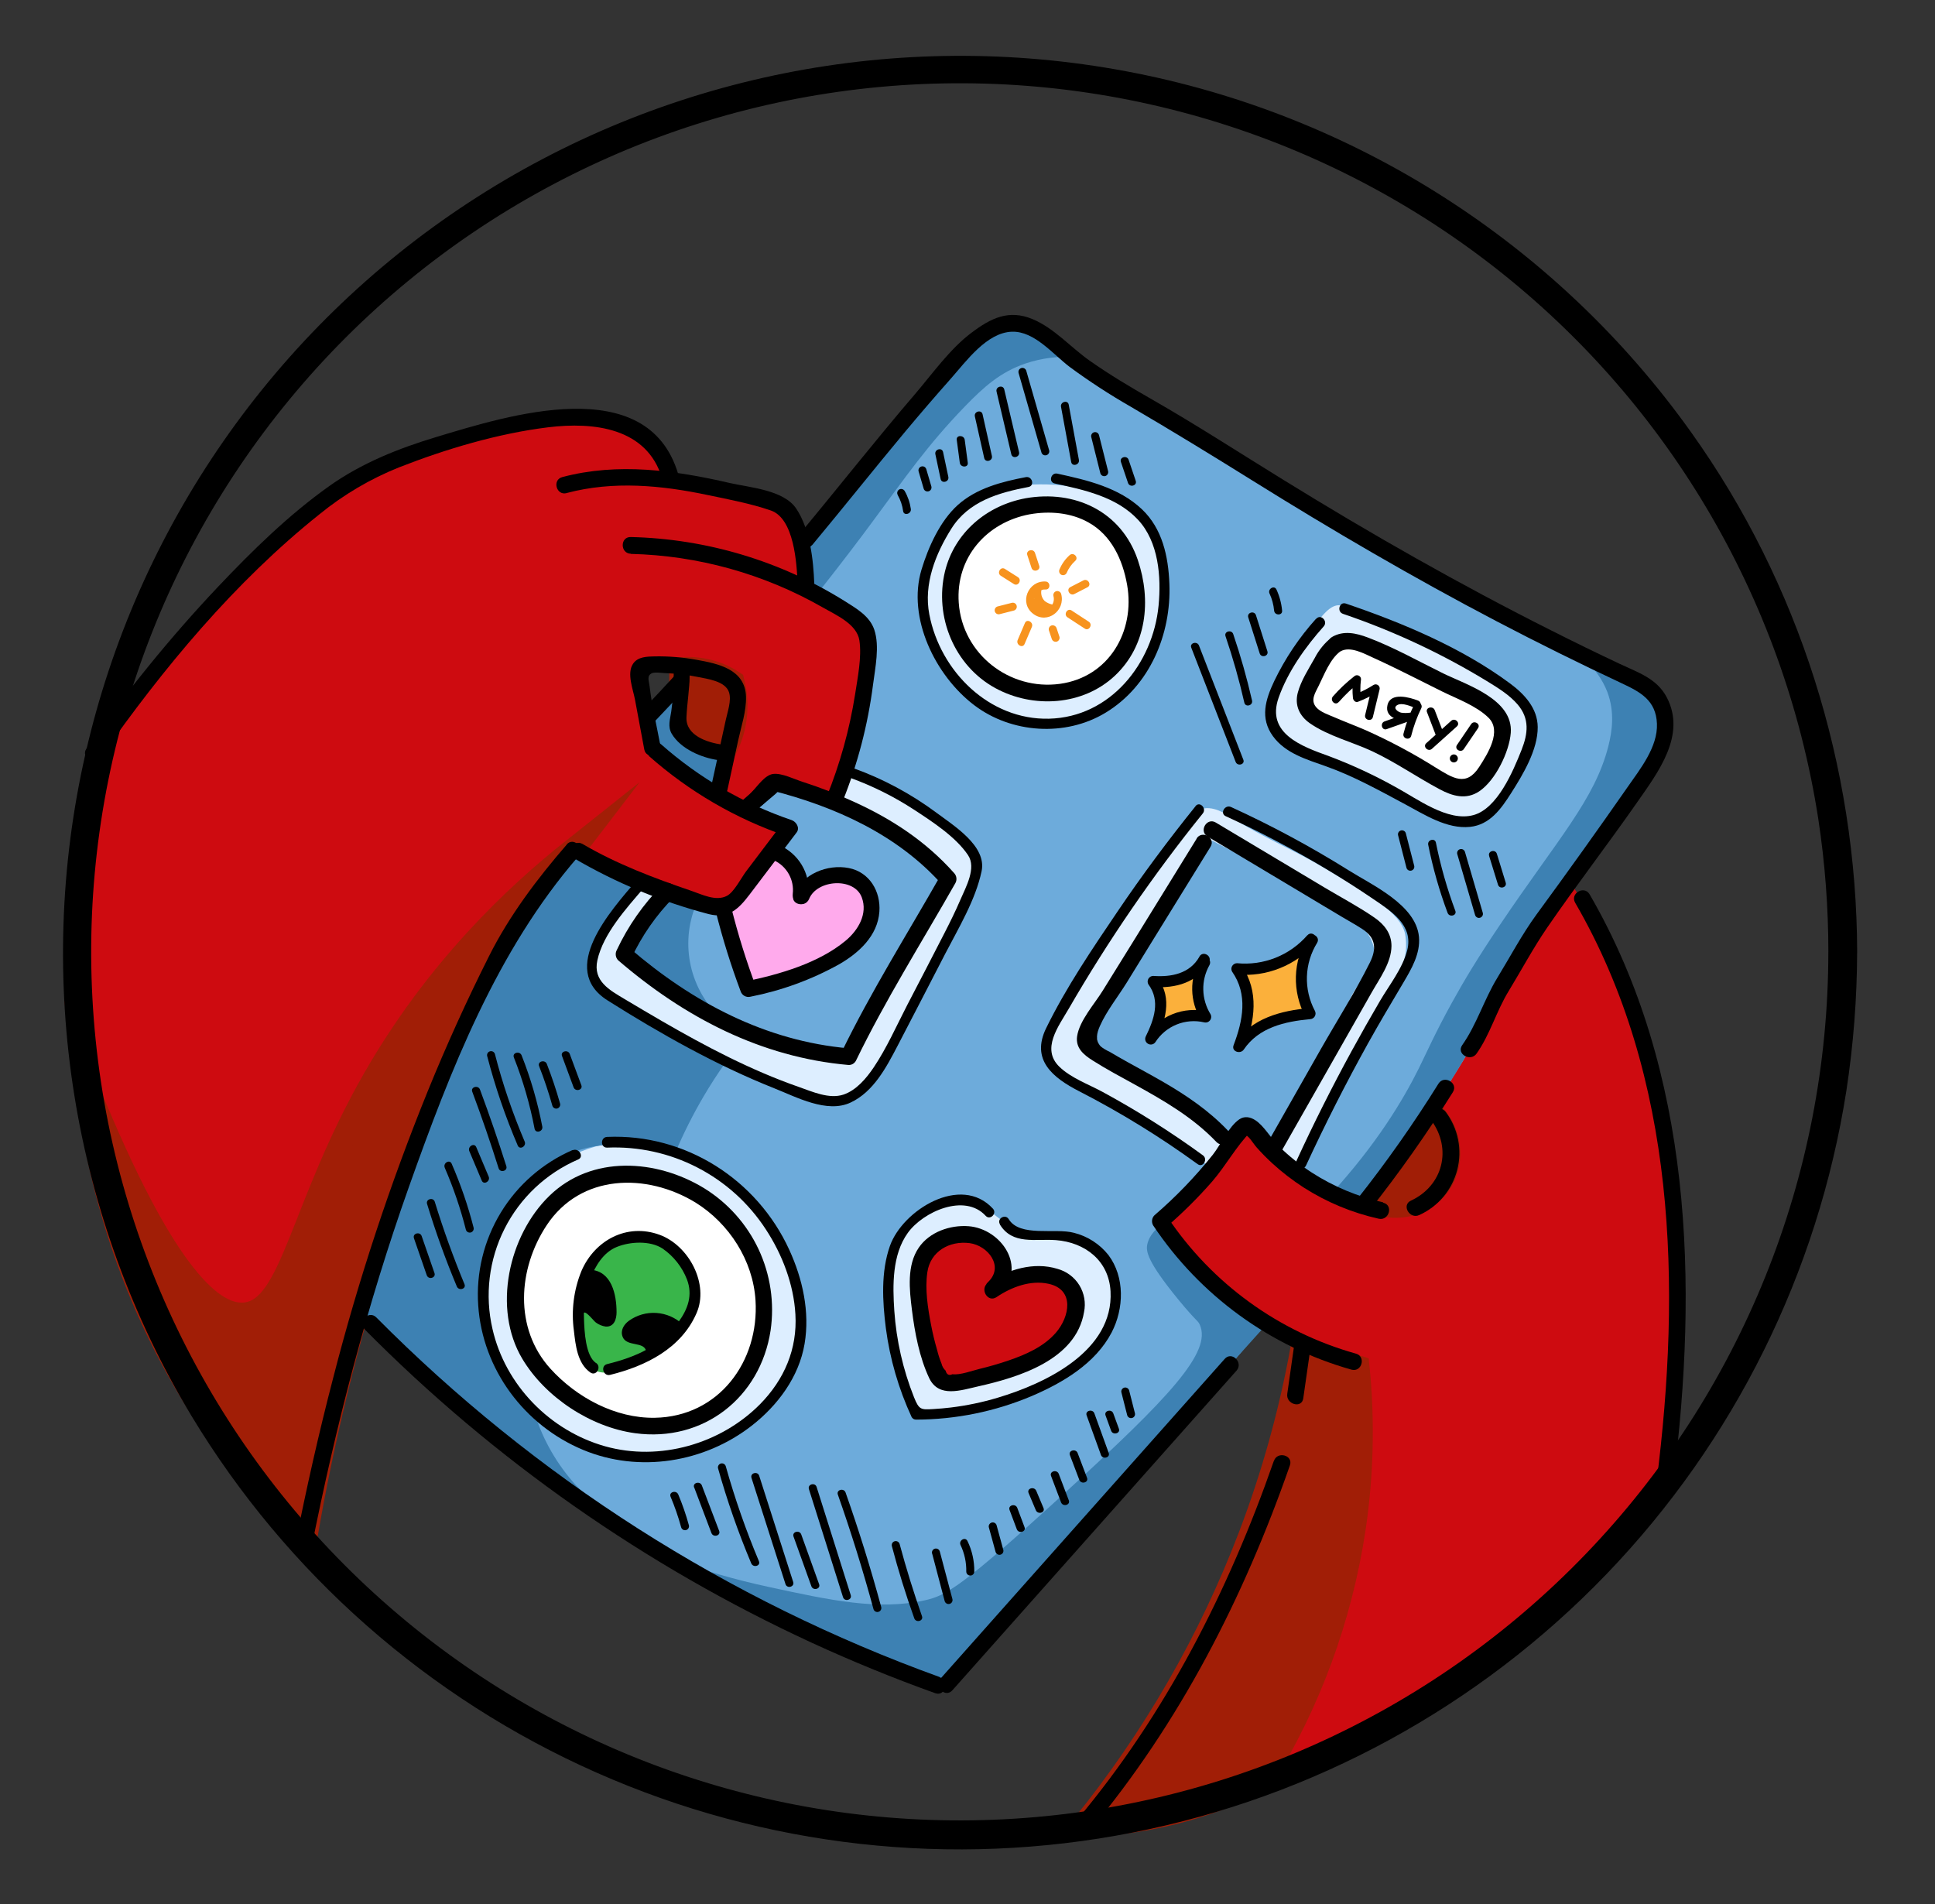 <?xml version="1.0" encoding="UTF-8"?> <svg xmlns="http://www.w3.org/2000/svg" width="63" height="62" viewBox="0 0 63 62" fill="none"><rect x="0" y="0" width="63" height="62" fill="#333333" stroke="none"/><path d="M9.963 50.015C10.676 46.332 11.624 42.698 12.802 39.136C14.252 34.762 15.367 32.593 16.382 30.928C17.075 29.792 17.838 28.699 18.665 27.657C20.1 28.691 21.782 29.329 23.541 29.509L25.52 27.163L23.145 25.712L21.417 24.509C21.262 23.871 21.106 23.235 20.949 22.601L20.933 21.814L22.168 21.782C22.178 21.999 22.188 22.339 22.168 22.755C22.137 23.398 22.07 23.571 22.153 23.788C22.252 24.048 22.562 24.361 23.557 24.517C23.515 24.929 23.474 25.341 23.433 25.752L24.37 26.214C24.531 26.044 24.683 25.889 24.818 25.752C24.985 25.583 25.05 25.521 25.158 25.489C25.321 25.452 25.493 25.479 25.636 25.566L27.148 26.06C27.876 24.257 28.227 22.325 28.181 20.382L26.222 19.209C26.153 18.643 26.081 18.077 26.006 17.512L25.466 16.478L21.762 15.676C21.704 15.243 21.523 14.837 21.242 14.503C20.948 14.17 20.522 13.904 19.652 13.732C18.936 13.59 17.902 13.508 16.242 13.87C15.052 14.137 13.898 14.546 12.805 15.09C11.69 15.64 10.634 16.305 9.655 17.072C6.975 19.139 4.946 21.634 3.745 23.275C3.301 24.528 2.965 25.818 2.742 27.129C2.632 27.772 2.126 30.91 2.742 35.044C3.184 37.92 4.069 40.71 5.365 43.315C6.572 45.755 8.12 48.011 9.963 50.015Z" fill="#CE0B10"></path><path d="M35.485 59.35C36.562 58.013 37.541 56.599 38.416 55.122C39.249 53.715 40.57 51.453 41.533 48.24C41.957 46.827 42.267 45.383 42.459 43.92C40.643 42.896 39.057 41.509 37.799 39.847C38.309 39.291 38.824 38.715 39.342 38.118C39.758 37.641 40.16 37.168 40.546 36.698C41.606 37.83 42.901 38.715 44.341 39.291C45.21 38.155 45.91 37.152 46.44 36.359C47.225 35.186 47.68 34.505 48.23 33.489C48.881 32.284 48.954 31.927 49.557 30.897C50.014 30.118 50.529 29.375 51.099 28.675C51.241 28.896 51.437 29.213 51.656 29.601C52.101 30.394 52.922 31.987 53.599 34.538C54.358 37.398 54.486 39.764 54.556 41.204C54.669 43.564 54.564 45.93 54.244 48.272C51.815 51.461 48.759 54.119 45.264 56.083C42.23 57.759 38.916 58.866 35.485 59.35Z" fill="#CE0B10"></path><path d="M30.767 54.752C26.275 53.303 22.03 51.18 18.176 48.456C15.849 46.808 13.68 44.949 11.695 42.901C12.879 37.412 15.255 32.249 18.655 27.78C19.949 28.547 21.355 29.109 22.821 29.446C23.029 29.493 23.224 29.534 23.422 29.57C23.674 29.412 23.912 29.231 24.132 29.029C24.731 28.476 25.191 27.789 25.475 27.024L24.148 26.376L21.463 24.339L21.289 23.321L21.875 22.734L22.138 23.737L23.492 24.648C23.45 24.977 23.409 25.306 23.368 25.635L24.201 26.156L24.572 26.187L25.281 25.601L27.241 26.122C27.425 25.635 27.61 25.147 27.796 24.656L28.29 20.52L26.345 19.27L26.207 17.651L31.669 11.186C31.945 10.858 32.337 10.65 32.764 10.607C33.19 10.564 33.617 10.688 33.953 10.954C36.336 12.592 38.379 13.903 39.908 14.857C41.054 15.575 45.518 18.339 51.759 21.601C52.622 22.052 53.334 22.416 53.796 22.65C53.935 23.098 54.074 23.545 54.212 23.993C53.342 25.707 52.287 27.322 51.065 28.806C50.418 29.584 49.347 30.771 48.441 32.694C48.217 33.18 48.019 33.677 47.848 34.184C47.56 34.67 47.252 35.164 46.922 35.665C46.144 36.849 45.299 37.987 44.392 39.075C42.928 38.694 41.619 37.869 40.642 36.714C40.156 37.367 39.625 37.985 39.053 38.566C38.636 38.987 38.226 39.361 37.834 39.691C38.364 40.716 39.099 41.619 39.995 42.346C40.362 42.642 40.754 42.905 41.166 43.133L39.038 45.648L30.767 54.752Z" fill="#6DABDB"></path><path d="M18.302 37.807C17.901 38.033 16.454 38.914 15.951 40.66C15.629 41.777 15.838 42.743 15.951 43.247C16.128 44.096 16.503 44.891 17.045 45.568C18.2 46.961 20.298 47.843 22.367 47.338C22.802 47.234 24.924 46.657 25.737 44.663C26.405 43.026 25.76 41.489 25.486 40.834C25.027 39.752 24.261 38.827 23.283 38.173C22.727 37.802 21.585 37.038 20.061 37.198C19.436 37.267 18.835 37.476 18.302 37.807Z" fill="#DDEEFF"></path><path d="M19.298 38.457C18.724 38.668 18.208 39.014 17.795 39.465C17.381 39.916 17.082 40.459 16.921 41.05C16.357 43.2 17.851 45.975 20.317 46.327C22.107 46.582 24.089 45.513 24.683 43.689C25.412 41.455 23.56 39.614 23.464 39.523C23.348 39.41 21.486 37.678 19.298 38.457Z" fill="#6DABDB"></path><path d="M20.844 28.812C20.499 29.051 19.74 29.658 19.437 30.701C19.361 30.96 19.319 31.229 19.311 31.499C19.358 31.715 19.443 31.922 19.563 32.108C19.905 32.638 20.436 32.837 20.801 32.99C21.685 33.365 21.254 33.354 22.838 34.166C24.005 34.762 25.212 35.274 26.45 35.699C26.713 35.803 27.156 35.921 27.605 35.762C28.134 35.573 28.386 35.094 28.634 34.628C28.634 34.628 29.051 33.851 30.418 31.31C30.792 30.619 31.06 29.873 31.448 29.189C31.599 28.931 31.699 28.645 31.742 28.349C31.762 28.231 31.769 28.111 31.763 27.992C31.722 27.575 31.334 27.319 30.461 26.711C29.347 25.935 29.451 25.982 29.222 25.851C28.729 25.572 28.208 25.346 27.668 25.179L27.196 26.067C28.545 26.69 29.757 27.575 30.76 28.671L27.538 34.209C26.919 34.209 26.302 34.129 25.703 33.971C25.207 33.84 24.682 33.599 23.632 33.115C23.393 33.005 22.879 32.737 21.85 32.201C21.438 31.992 21.063 31.719 20.738 31.39C20.553 31.201 20.46 31.104 20.415 30.974C20.163 30.25 21.517 29.217 21.642 29.122L20.844 28.812Z" fill="#DDEEFF"></path><path d="M32.745 15.864C32.329 15.979 31.401 16.304 30.751 17.198C29.643 18.723 30.304 20.583 30.415 20.892C30.617 21.507 30.969 22.062 31.439 22.507C32.225 23.236 33.477 23.757 34.824 23.477C36.491 23.125 37.267 21.758 37.451 21.394C37.907 20.509 37.895 19.689 37.886 19.216C37.878 18.646 37.865 17.862 37.34 17.152C37.105 16.85 36.814 16.597 36.482 16.407C35.092 15.576 33.404 15.759 32.745 15.864Z" fill="#DDEEFF"></path><path d="M31.183 20.713C31.135 20.603 30.535 19.185 31.369 17.874C32.041 16.816 33.166 16.584 33.499 16.531C33.67 16.504 35.28 16.278 36.311 17.468C37.153 18.448 36.98 19.661 36.943 19.922C36.927 20.035 36.623 21.945 35.014 22.515C33.509 23.048 31.791 22.093 31.183 20.713Z" fill="#6DABDB"></path><path d="M41.541 23.698C41.465 23.52 41.416 23.332 41.395 23.141C41.362 22.828 41.395 22.367 42.569 20.689C43.072 19.97 43.324 19.688 43.625 19.706C43.72 19.712 43.88 19.783 44.198 19.926C44.475 20.05 44.615 20.113 44.844 20.239C45.66 20.668 47.419 21.237 49.056 22.381C49.342 22.581 49.691 22.845 49.819 23.292C49.923 23.65 49.835 23.96 49.715 24.377C49.63 24.681 49.409 25.074 48.967 25.86C48.78 26.192 48.707 26.31 48.556 26.432C48.29 26.634 47.965 26.744 47.631 26.744C47.135 26.763 46.805 26.591 45.606 25.922C44.142 25.106 44.148 25.089 43.918 25.012C43.267 24.789 42.924 24.811 42.392 24.484C42.062 24.277 41.774 24.01 41.541 23.698Z" fill="#DDEEFF"></path><path d="M47.674 25.697C47.409 25.573 47.024 25.389 46.563 25.157C45.47 24.606 45.513 24.572 44.959 24.308C43.559 23.644 42.673 23.579 42.536 22.997C42.512 22.875 42.507 22.75 42.52 22.626C42.542 22.418 42.612 22.232 42.968 21.7C43.405 21.048 43.522 20.988 43.585 20.96C43.779 20.875 43.988 20.878 44.279 20.944C44.917 21.09 45.273 21.384 45.761 21.686C46.107 21.9 46.66 22.157 47.767 22.673C48.359 22.949 48.689 23.09 48.831 23.444C48.958 23.756 48.866 24.069 48.801 24.293C48.577 25.067 47.961 25.517 47.674 25.697Z" fill="#6DABDB"></path><path d="M37.76 28.024C38.057 27.536 38.489 27.136 38.783 26.648C38.846 26.526 38.945 26.427 39.066 26.364C39.446 26.186 39.941 26.511 40.132 26.634C41.097 27.259 42.171 27.69 43.152 28.281C44.416 29.038 45.613 29.685 45.751 30.424C45.772 30.551 45.782 30.679 45.779 30.807C45.779 31.393 45.454 31.814 45.353 31.953C44.672 32.924 44.244 34.051 43.649 35.078C43.114 36.004 42.656 36.971 42.278 37.972C41.983 37.67 41.687 37.368 41.392 37.065C41.705 36.588 41.95 36.194 42.116 35.93C44.241 32.519 43.644 32.778 44.345 31.926C44.469 31.775 44.761 31.432 44.743 30.989C44.725 30.607 44.482 30.321 44.373 30.194C44.105 29.881 43.846 29.789 43.323 29.513C42.887 29.282 43.15 29.389 42.201 28.845C41.139 28.237 40.069 27.68 39.461 27.368C39.143 27.846 38.826 28.329 38.51 28.817C37.496 30.381 36.536 31.928 35.628 33.459C35.675 33.653 35.723 33.848 35.77 34.041C36.15 34.331 36.548 34.596 36.962 34.836C37.71 35.269 38.045 35.357 38.566 35.688C39.109 36.035 39.589 36.471 39.987 36.977L39.292 37.915C39.216 37.862 39.096 37.777 38.948 37.678C38.551 37.413 38.242 37.234 38.155 37.178C37.448 36.733 36.768 36.241 36.04 35.83C34.902 35.188 34.309 35.036 34.123 34.425C34.074 34.259 34.06 34.085 34.081 33.913C34.403 33.169 34.768 32.444 35.174 31.742C35.628 30.953 36.033 30.37 36.32 29.952C37.249 28.631 37.273 28.829 37.76 28.024Z" fill="#DDEEFF"></path><path d="M29.841 46.055C29.35 44.943 29.038 43.759 28.918 42.548C28.79 41.218 28.986 40.689 29.191 40.344C29.5 39.831 29.973 39.439 30.534 39.231C30.801 39.136 31.263 38.974 31.731 39.147C31.978 39.237 32.193 39.407 32.529 39.668C32.841 39.911 32.832 39.952 32.991 40.046C33.329 40.244 33.623 40.214 34.041 40.235C34.73 40.267 35.176 40.289 35.531 40.508C36.255 40.953 36.304 42.029 36.308 42.145C36.333 42.912 35.956 43.46 35.763 43.741C35.414 44.248 35.015 44.514 34.628 44.77C33.982 45.2 33.426 45.38 32.686 45.62C32.1 45.831 31.49 45.97 30.871 46.035C30.529 46.067 30.185 46.073 29.841 46.055Z" fill="#DDEEFF"></path><path d="M30.651 45.057C31.19 45.002 31.724 44.906 32.248 44.769C32.883 44.602 33.279 44.499 33.717 44.224C34.225 43.901 34.643 43.456 34.933 42.929C34.952 42.832 35.067 42.169 34.666 41.748C34.212 41.269 33.232 41.253 32.491 41.921C32.57 41.778 32.619 41.62 32.635 41.456C32.651 41.293 32.633 41.129 32.583 40.973C32.358 40.357 31.635 40.243 31.53 40.232C31.285 40.194 31.034 40.219 30.801 40.305C30.569 40.391 30.362 40.535 30.2 40.724C29.971 41.004 29.888 41.365 29.968 42.228C30.062 43.198 30.292 44.151 30.651 45.057Z" fill="#6DABDB"></path><path d="M9.963 50.015C9.012 49.098 8.141 48.101 7.359 47.036C4.198 42.737 3.183 38.246 2.823 35.371C5.381 41.683 6.989 42.906 8.007 42.778C9.534 42.587 9.778 39.33 12.173 35.14C14.209 31.586 16.756 29.175 18.669 27.657C18.157 28.323 17.453 29.287 16.69 30.496C14.367 34.202 13.313 37.39 12.308 40.495C11.302 43.608 10.518 46.79 9.963 50.015Z" fill="#A11E06" stroke="#A11E06" stroke-width="0.75" stroke-miterlimit="10"></path><path d="M41.07 57.961C42.625 55.459 43.653 52.666 44.091 49.753C44.348 48.016 44.39 46.254 44.215 44.507L42.387 43.924C42.011 45.997 41.445 48.031 40.696 49.999C39.396 53.41 37.564 56.593 35.269 59.432C37.286 59.373 39.266 58.871 41.067 57.961" fill="#A11E06"></path><path d="M41.07 57.961C42.625 55.459 43.653 52.666 44.091 49.753C44.348 48.016 44.39 46.254 44.215 44.507L42.387 43.924C42.011 45.997 41.445 48.031 40.696 49.999C39.396 53.41 37.564 56.593 35.269 59.432C37.286 59.373 39.266 58.871 41.067 57.961" stroke="#A11E06" stroke-width="0.75" stroke-miterlimit="10"></path><path d="M44.587 39.075L46.625 36.236C47.317 36.934 47.344 38.031 46.748 38.704C46.232 39.286 45.337 39.452 44.587 39.075Z" fill="#A11E06" stroke="#A11E06" stroke-width="0.75" stroke-miterlimit="10"></path><path d="M22.168 21.777C22.766 21.721 23.365 21.872 23.866 22.203C24.067 22.983 23.955 23.811 23.554 24.509C23.014 24.442 22.515 24.184 22.15 23.78C22.157 23.114 22.163 22.446 22.168 21.777Z" fill="#A11E06" stroke="#A11E06" stroke-width="0.75" stroke-miterlimit="10"></path><path d="M26.145 29.311C26.586 28.982 27.251 28.619 27.784 28.97C27.952 29.081 28.078 29.245 28.144 29.435C28.21 29.626 28.212 29.833 28.148 30.024C28.026 30.366 27.71 30.56 27.411 30.727C26.506 31.234 25.575 31.715 24.556 31.946L24.716 32.036L23.893 29.665C23.837 29.507 23.587 29.575 23.642 29.735L24.461 32.106C24.471 32.139 24.494 32.167 24.523 32.184C24.553 32.2 24.588 32.205 24.622 32.197C25.462 32.006 26.235 31.649 26.993 31.248C27.54 30.957 28.243 30.677 28.414 30.019C28.483 29.755 28.456 29.476 28.34 29.23C28.223 28.984 28.024 28.786 27.776 28.672C27.169 28.392 26.499 28.721 26.006 29.089C25.873 29.188 26.006 29.414 26.137 29.314L26.145 29.311Z" fill="#FFAAEC"></path><path d="M26.189 29.267C26.184 28.944 26.095 28.627 25.931 28.349C25.766 28.07 25.532 27.84 25.252 27.68C25.222 27.662 25.186 27.657 25.153 27.666C25.119 27.675 25.091 27.697 25.073 27.727C25.056 27.756 25.051 27.792 25.06 27.825C25.069 27.859 25.09 27.887 25.12 27.905C25.362 28.042 25.564 28.239 25.705 28.478C25.847 28.717 25.924 28.989 25.928 29.267C25.928 29.301 25.942 29.334 25.967 29.359C25.991 29.383 26.024 29.397 26.059 29.397C26.093 29.397 26.126 29.383 26.151 29.359C26.175 29.334 26.189 29.301 26.189 29.267Z" fill="white"></path><path d="M25.007 28.113C24.903 28.814 23.861 28.978 23.815 29.641C23.798 29.926 24.049 30.293 24.139 30.545C24.287 30.962 24.405 31.389 24.492 31.823C24.529 32.002 24.733 32.045 24.875 31.979C25.656 31.618 26.437 31.266 27.218 30.897C27.745 30.646 28.344 30.287 28.336 29.621C28.33 29.134 27.937 28.788 27.472 28.723C26.738 28.619 26.151 29.206 25.529 29.483L25.912 29.778C26.005 29.224 25.906 28.655 25.633 28.164C25.471 27.87 25.021 28.133 25.183 28.427C25.393 28.794 25.472 29.222 25.409 29.64C25.397 29.689 25.4 29.741 25.417 29.79C25.434 29.838 25.465 29.88 25.505 29.911C25.546 29.942 25.595 29.96 25.645 29.965C25.696 29.968 25.747 29.958 25.792 29.933C26.209 29.747 26.578 29.413 27.02 29.28C27.355 29.181 27.911 29.239 27.796 29.765C27.735 30.05 27.425 30.212 27.193 30.332C26.354 30.768 25.469 31.133 24.612 31.529L24.994 31.684C24.919 31.313 24.822 30.946 24.704 30.585C24.614 30.318 24.303 29.849 24.449 29.571C24.584 29.313 25.016 29.135 25.212 28.9C25.371 28.717 25.474 28.492 25.509 28.251C25.559 27.923 25.057 27.782 25.007 28.113Z" fill="#FFAAEC"></path><path d="M24.891 28.838L25.19 30.773L25.692 30.634C25.55 30.095 25.463 29.045 24.879 28.801C24.823 28.786 24.765 28.789 24.711 28.811C24.658 28.832 24.613 28.87 24.584 28.92C24.454 29.188 24.48 29.415 24.536 29.701C24.625 30.173 24.721 30.645 24.814 31.117L25.317 30.978L24.703 29.371C24.599 29.11 24.191 29.129 24.191 29.441C24.193 29.859 24.268 30.273 24.413 30.666C24.517 30.969 24.63 31.379 24.863 31.603C24.904 31.642 24.957 31.666 25.013 31.674C25.069 31.681 25.126 31.671 25.176 31.644C26.05 31.254 27.035 30.924 27.684 30.16C27.874 29.937 27.969 29.611 27.798 29.347C27.59 29.035 27.207 29.068 26.882 29.133C26.427 29.225 25.994 29.404 25.606 29.66C25.372 29.815 24.945 30.055 25.044 30.389C25.291 31.222 26.895 30.122 27.215 29.897C27.275 29.862 27.318 29.805 27.336 29.738C27.353 29.672 27.343 29.601 27.309 29.541C27.274 29.481 27.217 29.438 27.15 29.42C27.083 29.403 27.012 29.412 26.953 29.447C26.353 29.751 25.773 30.067 25.267 30.514C25.239 30.542 25.218 30.576 25.206 30.614C25.193 30.651 25.189 30.691 25.194 30.73C25.199 30.77 25.213 30.807 25.235 30.841C25.256 30.874 25.285 30.902 25.319 30.922C25.974 31.291 26.86 30.441 27.323 30.038L26.955 29.67L26.628 29.973C26.382 30.201 26.75 30.569 26.996 30.341L27.323 30.038C27.571 29.808 27.206 29.451 26.955 29.67C26.764 29.836 25.891 30.646 25.583 30.473L25.635 30.881C26.108 30.465 26.658 30.179 27.215 29.897L26.953 29.447C26.735 29.608 26.508 29.755 26.272 29.887C26.137 29.961 25.995 30.023 25.847 30.071C25.738 30.104 25.38 30.081 25.57 30.204C25.741 30.314 25.855 30.113 26.008 30.022C26.103 29.965 26.2 29.913 26.3 29.867C26.488 29.779 26.933 29.567 27.144 29.619C27.283 29.562 27.314 29.606 27.238 29.751C27.248 29.789 27.245 29.829 27.229 29.865C27.213 29.9 27.186 29.93 27.151 29.948C27.076 30.027 26.991 30.097 26.899 30.156C26.681 30.335 26.449 30.497 26.206 30.641C25.803 30.868 25.335 31.01 24.912 31.198L25.225 31.24C25.032 31.052 24.927 30.598 24.85 30.355C24.755 30.06 24.706 29.752 24.706 29.442L24.195 29.511L24.808 31.119C24.83 31.181 24.875 31.234 24.933 31.265C24.992 31.296 25.06 31.303 25.125 31.285C25.189 31.268 25.244 31.226 25.278 31.17C25.313 31.113 25.325 31.045 25.311 30.98L25.143 30.13C25.096 29.893 24.918 29.411 25.028 29.186L24.734 29.305C24.838 29.349 24.942 29.897 24.963 29.985C25.041 30.247 25.114 30.511 25.184 30.775C25.271 31.106 25.736 30.959 25.686 30.637L25.387 28.701C25.336 28.371 24.834 28.511 24.885 28.84L24.891 28.838Z" fill="#FFAAEC"></path><path d="M25.539 30.736C25.364 30.774 25.2 30.853 25.062 30.967C24.932 31.071 24.98 31.305 25.115 31.376C25.172 31.409 25.238 31.426 25.304 31.424C25.37 31.422 25.435 31.402 25.49 31.366C25.548 31.329 25.59 31.272 25.608 31.206C25.625 31.14 25.616 31.07 25.584 31.009C25.515 30.905 25.343 30.827 25.227 30.916C25.165 30.958 25.216 30.962 25.378 30.926L25.431 31.334C25.389 31.367 25.467 31.314 25.475 31.309C25.484 31.305 25.551 31.269 25.529 31.28C25.506 31.292 25.576 31.262 25.586 31.26C25.616 31.252 25.646 31.244 25.677 31.238C25.744 31.22 25.8 31.176 25.834 31.116C25.869 31.055 25.878 30.984 25.86 30.918C25.84 30.852 25.795 30.797 25.735 30.763C25.676 30.729 25.605 30.72 25.539 30.736Z" fill="#FFAAEC"></path><path d="M39.133 33.057C39.082 32.805 39.051 32.55 39.041 32.294C39.031 32.015 39.047 31.736 39.087 31.46C38.877 31.673 38.614 31.825 38.324 31.9C38.097 31.957 37.86 31.965 37.629 31.923C37.742 32.154 37.805 32.406 37.815 32.663C37.824 32.925 37.776 33.186 37.675 33.428C38.109 33.15 38.62 33.02 39.133 33.057Z" fill="#FBB03B"></path><path d="M40.315 31.529C40.488 31.874 40.591 32.25 40.619 32.636C40.646 33.021 40.598 33.408 40.476 33.775C41.065 33.285 41.794 32.993 42.559 32.941C42.402 32.612 42.323 32.251 42.327 31.886C42.331 31.521 42.418 31.161 42.582 30.835C41.933 31.33 41.129 31.576 40.315 31.529Z" fill="#FBB03B"></path><path d="M20.27 49.681C20.338 49.577 18.916 48.952 17.94 47.242C17.733 46.878 17.562 46.495 17.431 46.097C16.78 45.455 16.293 44.666 16.011 43.797C15.858 43.317 15.333 41.577 16.258 39.785C16.345 39.618 17.308 37.814 19.097 37.378C19.893 37.184 20.803 37.274 20.918 37.285C21.284 37.324 21.645 37.396 21.998 37.502C22.263 36.881 22.567 36.278 22.909 35.696C23.128 35.323 23.352 34.978 23.573 34.663L19.407 32.059C19.343 31.88 19.308 31.692 19.302 31.502C19.301 31.048 19.454 30.607 19.738 30.252L20.725 28.898L18.82 27.721C17.921 28.686 17.112 29.732 16.405 30.846C16.086 31.346 15.144 32.871 13.657 36.925C13.127 38.373 12.451 40.351 11.775 42.758C12.614 43.502 13.398 44.307 14.121 45.165C15.384 46.674 15.787 46.543 16.112 46.822C16.178 46.878 16.235 46.944 16.281 47.017C16.637 47.493 20.159 49.854 20.27 49.681Z" fill="#3D81B3"></path><path d="M21.868 50.763C22.896 51.133 23.947 51.435 25.015 51.666C27.036 52.104 28.587 52.441 30.107 52.105C30.8 51.952 31.297 51.689 34.69 48.587C38.083 45.486 39.457 44.023 39.064 43.133C38.997 42.981 38.969 43.051 38.354 42.3C37.348 41.068 37.312 40.743 37.351 40.529C37.379 40.38 37.477 40.095 37.922 39.8L41.17 43.194L30.767 54.752C27.608 53.904 24.606 52.557 21.872 50.763H21.868Z" fill="#3D81B3"></path><path d="M23.488 33.173C22.988 32.714 22.64 32.114 22.491 31.452C22.342 30.79 22.399 30.099 22.654 29.47L21.728 29.192L20.415 30.974C21.305 31.878 22.345 32.621 23.488 33.173Z" fill="#3D81B3"></path><path d="M23.51 25.836L21.323 24.424C21.265 24.04 21.206 23.657 21.147 23.273L22.124 22.349L22.053 23.683C22.242 23.927 22.481 24.127 22.755 24.269C23.028 24.412 23.328 24.494 23.636 24.509C23.593 24.951 23.551 25.393 23.51 25.836Z" fill="#3D81B3"></path><path d="M43.323 38.89C44.827 37.247 45.684 35.811 46.193 34.787C46.455 34.257 46.722 33.641 47.272 32.645C47.662 31.936 48.112 31.186 48.846 30.097C50.715 27.32 51.921 26.04 52.365 24.295C52.488 23.812 52.578 23.191 52.334 22.535C52.171 22.116 51.906 21.745 51.563 21.455L53.723 22.535C53.958 22.785 54.119 23.095 54.185 23.431C54.371 24.414 53.605 25.157 53.538 25.221L49.989 30.281L48.353 33.276C47.936 34.037 47.52 34.744 47.026 35.528C46.206 36.835 45.31 38.092 44.341 39.293L43.323 38.89Z" fill="#3D81B3"></path><path d="M26.682 19.239C27.438 18.281 28.036 17.491 28.417 16.972C29.475 15.546 30.188 14.5 31.426 13.222C32.034 12.597 32.572 12.112 33.393 11.833C33.908 11.662 34.45 11.591 34.991 11.624C34.638 11.203 34.188 10.875 33.679 10.668C33.464 10.574 33.234 10.521 33 10.514C32.622 10.537 32.259 10.665 31.951 10.884C31.312 11.323 29.084 13.894 26.247 17.56C26.229 18.074 26.212 18.587 26.195 19.101L26.682 19.239Z" fill="#3D81B3"></path><path d="M59.527 31C59.525 38.309 56.693 45.334 51.625 50.6C46.556 55.867 39.646 58.967 32.342 59.249C25.038 59.532 17.909 56.976 12.449 52.117C6.988 47.259 3.621 40.474 3.054 33.187C2.486 25.894 4.766 18.666 9.416 13.018C14.065 7.371 20.721 3.744 27.987 2.9C35.253 2.056 42.563 4.059 48.383 8.49C54.203 12.921 58.08 19.434 59.2 26.663C59.419 28.1 59.529 29.551 59.528 31.004C59.528 31.607 60.466 31.608 60.466 31.004C60.45 24.963 58.578 19 55.063 14.078C50.68 7.928 44.085 3.713 36.662 2.32C29.238 0.926 21.564 2.461 15.248 6.602C8.932 10.744 4.465 17.171 2.784 24.534C1.104 31.898 2.34 39.626 6.233 46.098C9.332 51.23 13.935 55.285 19.417 57.712C24.899 60.14 30.995 60.822 36.877 59.666C42.76 58.511 48.145 55.574 52.302 51.254C56.459 46.934 59.186 41.439 60.114 35.516C60.343 34.02 60.461 32.509 60.465 30.996C60.466 30.397 59.528 30.396 59.527 31Z" fill="black"></path><path d="M21.129 24.616C22.439 25.776 23.966 26.663 25.622 27.227L25.46 26.827L24.286 28.378C24.132 28.586 23.899 29.045 23.671 29.166C23.311 29.357 22.857 29.123 22.51 29.005C21.288 28.588 20.084 28.133 18.969 27.48C18.667 27.303 18.393 27.772 18.695 27.948C20.064 28.749 21.536 29.358 23.07 29.761C23.717 29.924 24.041 29.603 24.411 29.117C24.921 28.445 25.43 27.773 25.938 27.102C26.051 26.952 25.923 26.753 25.775 26.702C24.208 26.168 22.762 25.329 21.522 24.232C21.26 24.001 20.874 24.384 21.137 24.616H21.129Z" fill="black"></path><path d="M21.497 24.255C21.382 23.63 21.225 22.99 21.151 22.354C21.129 22.164 21.047 22.005 21.226 21.918C21.318 21.874 21.6 21.918 21.689 21.918C22.034 21.93 22.379 21.971 22.718 22.041C23.03 22.104 23.61 22.174 23.733 22.533C23.826 22.804 23.684 23.179 23.629 23.445L23.163 25.573C23.09 25.913 23.613 26.059 23.684 25.717L24.036 24.096C24.135 23.642 24.302 23.158 24.288 22.681C24.262 21.797 23.401 21.61 22.676 21.482C22.227 21.4 21.771 21.363 21.315 21.371C21.067 21.377 20.761 21.379 20.608 21.616C20.4 21.928 20.615 22.456 20.675 22.784L20.976 24.4C21.039 24.744 21.563 24.598 21.497 24.255Z" fill="black"></path><path d="M20.538 18.034C22.73 18.087 24.875 18.685 26.779 19.773C27.214 20.023 27.901 20.316 27.981 20.855C28.061 21.395 27.923 22.064 27.84 22.609C27.66 23.752 27.349 24.87 26.915 25.942C26.785 26.267 27.311 26.408 27.436 26.087C27.925 24.87 28.257 23.596 28.424 22.295C28.494 21.743 28.647 21.045 28.465 20.502C28.316 20.06 27.889 19.816 27.515 19.579C25.419 18.267 23.008 17.543 20.537 17.485C20.186 17.476 20.188 18.019 20.537 18.029L20.538 18.034Z" fill="black"></path><path d="M18.452 16.052C19.973 15.649 21.531 15.799 23.054 16.12C23.728 16.261 24.442 16.395 25.095 16.62C25.856 16.882 25.943 18.342 25.968 19.023C25.982 19.371 26.524 19.373 26.512 19.023C26.483 18.232 26.377 17.24 25.925 16.561C25.518 15.952 24.415 15.874 23.769 15.728C21.973 15.312 20.118 15.053 18.308 15.533C17.969 15.623 18.113 16.148 18.452 16.054V16.052Z" fill="black"></path><path d="M22.078 15.424C21.073 12.082 16.531 13.529 14.207 14.228C12.971 14.6 11.781 15.075 10.724 15.823C9.394 16.768 8.214 17.928 7.093 19.111C5.54 20.757 4.111 22.516 2.816 24.372C2.614 24.659 3.086 24.931 3.285 24.646C5.3 21.768 7.645 18.943 10.404 16.742C11.185 16.105 12.058 15.591 12.993 15.216C14.522 14.617 16.222 14.111 17.851 13.912C19.328 13.732 21.06 13.924 21.555 15.569C21.659 15.903 22.179 15.76 22.075 15.424H22.078Z" fill="black"></path><path d="M18.455 27.496C17.495 28.601 16.58 29.817 15.923 31.128C15.2 32.566 14.535 34.032 13.928 35.524C12.695 38.562 11.666 41.679 10.85 44.854C10.382 46.65 9.975 48.461 9.614 50.281C9.547 50.622 10.071 50.769 10.135 50.425C10.927 46.433 11.95 42.485 13.312 38.648C14.655 34.866 16.173 30.941 18.832 27.881C19.061 27.618 18.678 27.232 18.448 27.496H18.455Z" fill="black"></path><path d="M21.554 28.824C20.946 29.438 20.448 30.151 20.081 30.933C20.052 30.986 20.041 31.046 20.049 31.105C20.056 31.165 20.083 31.22 20.124 31.264C22.28 33.118 24.77 34.425 27.631 34.675C27.678 34.676 27.725 34.664 27.766 34.641C27.807 34.617 27.841 34.583 27.865 34.541C28.831 32.548 30.012 30.678 31.105 28.754C31.134 28.702 31.146 28.642 31.138 28.583C31.131 28.524 31.105 28.468 31.063 28.425C30.147 27.393 29.031 26.662 27.782 26.096C27.246 25.85 26.694 25.636 26.132 25.456C25.863 25.37 25.453 25.165 25.177 25.198C24.901 25.23 24.664 25.599 24.476 25.787C24.228 26.034 24.612 26.419 24.86 26.172L25.369 25.662L25.105 25.732C27.188 26.259 29.232 27.181 30.678 28.81L30.636 28.48C29.544 30.404 28.362 32.274 27.396 34.266L27.631 34.132C24.922 33.894 22.546 32.632 20.509 30.878L20.551 31.208C20.895 30.468 21.364 29.793 21.939 29.213C22.185 28.964 21.801 28.578 21.554 28.828V28.824Z" fill="black"></path><path d="M24.879 25.453C24.595 25.688 24.317 25.928 24.046 26.176C23.786 26.411 24.172 26.794 24.43 26.56C24.688 26.326 24.981 26.072 25.263 25.837C25.545 25.603 25.146 25.231 24.879 25.453Z" fill="black"></path><path d="M26.439 17.752C27.461 16.524 28.456 15.272 29.479 14.045C29.962 13.467 30.451 12.899 30.953 12.333C31.455 11.766 32.126 10.825 32.949 10.8C33.685 10.778 34.29 11.544 34.839 11.956C35.472 12.421 36.131 12.85 36.813 13.241C38.151 14.023 39.464 14.828 40.78 15.648C43.371 17.264 46.01 18.805 48.715 20.222C50.065 20.929 51.43 21.605 52.809 22.251C53.416 22.535 53.916 22.807 53.947 23.562C53.978 24.318 53.402 25.037 52.994 25.623C52.022 27.018 51.033 28.402 50.026 29.774C49.551 30.426 49.168 31.152 48.748 31.84C48.318 32.545 48.078 33.361 47.607 34.028C47.405 34.314 47.877 34.586 48.076 34.302C48.516 33.677 48.718 32.924 49.117 32.272C49.534 31.587 49.918 30.867 50.372 30.204C51.319 28.827 52.344 27.496 53.3 26.126C53.978 25.153 54.913 23.939 54.267 22.705C53.942 22.088 53.334 21.897 52.736 21.615C51.988 21.262 51.244 20.9 50.506 20.527C47.53 19.031 44.633 17.383 41.798 15.632C40.361 14.747 38.951 13.831 37.486 12.993C36.801 12.601 36.122 12.197 35.477 11.743C34.86 11.309 34.318 10.68 33.615 10.389C32.848 10.069 32.261 10.355 31.627 10.836C30.93 11.357 30.357 12.171 29.789 12.834C28.515 14.319 27.306 15.859 26.054 17.363C25.832 17.631 26.214 18.017 26.438 17.748L26.439 17.752Z" fill="black"></path><path d="M21.338 23.466C21.685 23.103 22.026 22.738 22.363 22.369C22.599 22.112 22.216 21.726 21.978 21.985C21.64 22.353 21.299 22.719 20.953 23.081C20.712 23.334 21.095 23.719 21.338 23.466Z" fill="black"></path><path d="M46.21 39.56C46.513 39.423 46.781 39.219 46.995 38.965C47.209 38.71 47.362 38.411 47.445 38.089C47.528 37.767 47.537 37.43 47.472 37.104C47.407 36.778 47.27 36.471 47.071 36.204C46.862 35.925 46.394 36.196 46.601 36.478C47.283 37.407 46.98 38.608 45.935 39.092C45.623 39.238 45.894 39.707 46.21 39.56Z" fill="black"></path><path d="M51.285 29.393C54.586 35.087 54.74 41.891 53.934 48.258C53.89 48.604 54.434 48.601 54.477 48.258C55.296 41.794 55.102 34.895 51.755 29.119C51.579 28.816 51.109 29.09 51.285 29.393Z" fill="black"></path><path d="M46.833 35.284C46.024 36.584 45.142 37.838 44.192 39.038C43.977 39.309 44.359 39.697 44.577 39.423C45.557 38.187 46.467 36.897 47.303 35.559C47.488 35.261 47.018 34.987 46.833 35.284Z" fill="black"></path><path d="M39.875 44.243L30.624 54.65C30.393 54.911 30.775 55.297 31.008 55.034L40.259 44.627C40.49 44.367 40.107 43.982 39.875 44.243Z" fill="black"></path><path d="M30.593 54.602C23.687 52.107 17.423 48.108 12.253 42.894C12.007 42.645 11.622 43.03 11.869 43.279C16.073 47.525 21.004 50.982 26.43 53.486C27.745 54.091 29.084 54.639 30.448 55.128C30.778 55.247 30.92 54.722 30.593 54.607V54.602Z" fill="black"></path><path d="M41.472 47.57C40.005 51.782 37.955 55.808 35.081 59.235C34.857 59.501 35.24 59.888 35.465 59.619C38.403 56.113 40.496 52.016 41.997 47.71C42.112 47.379 41.587 47.237 41.477 47.565L41.472 47.57Z" fill="black"></path><path d="M45.035 39.148C44.212 38.965 43.427 38.638 42.717 38.182C42.327 37.93 41.964 37.64 41.633 37.315C41.381 37.068 41.161 36.662 40.87 36.472C40.701 36.362 40.512 36.331 40.344 36.448C39.998 36.69 39.751 37.26 39.489 37.594C38.918 38.31 38.281 38.971 37.587 39.568C37.544 39.61 37.517 39.666 37.51 39.725C37.502 39.784 37.514 39.845 37.544 39.897C39.067 42.182 41.358 43.848 44.001 44.594C44.339 44.689 44.482 44.164 44.146 44.073C41.636 43.369 39.46 41.792 38.01 39.626L37.968 39.955C38.5 39.497 38.999 39.002 39.461 38.474C39.906 37.963 40.252 37.316 40.726 36.84L40.461 36.91C40.647 36.941 40.793 37.222 40.91 37.354C41.072 37.537 41.243 37.71 41.422 37.875C41.739 38.165 42.079 38.427 42.439 38.66C43.189 39.141 44.018 39.486 44.888 39.68C45.228 39.757 45.374 39.233 45.032 39.159L45.035 39.148Z" fill="black"></path><path d="M42.129 43.848L41.911 45.382C41.862 45.724 42.386 45.872 42.432 45.527L42.651 43.996C42.7 43.654 42.176 43.507 42.131 43.851L42.129 43.848Z" fill="black"></path><path d="M21.935 21.95C21.937 22.356 21.911 22.761 21.855 23.163C21.818 23.42 21.732 23.654 21.871 23.892C22.165 24.385 22.838 24.67 23.376 24.747C23.703 24.794 23.845 24.291 23.515 24.245C23.018 24.174 22.326 23.946 22.35 23.357C22.369 22.888 22.454 22.427 22.454 21.953C22.454 21.618 21.934 21.618 21.934 21.953L21.935 21.95Z" fill="black"></path><path d="M33.463 16.485C33.226 16.529 32.148 16.729 31.473 17.689C30.72 18.758 30.759 20.351 31.658 21.439C32.643 22.63 34.373 22.863 35.555 22.214C36.162 21.867 36.627 21.318 36.868 20.663C37.073 19.993 37.076 19.277 36.876 18.605C36.772 18.227 36.579 17.575 35.979 17.06C35.062 16.273 33.875 16.409 33.463 16.485Z" fill="white"></path><path d="M33.391 16.223C32.13 16.456 31.079 17.335 30.766 18.607C30.414 20.074 31.07 21.677 32.408 22.405C33.638 23.075 35.256 22.979 36.297 22.002C37.337 21.025 37.492 19.55 37.045 18.232C36.505 16.642 34.987 15.941 33.389 16.223C33.044 16.283 33.19 16.807 33.533 16.744C34.169 16.632 34.862 16.688 35.434 17.007C36.188 17.424 36.553 18.227 36.697 19.043C36.962 20.555 36.107 22.045 34.51 22.265C32.868 22.491 31.332 21.294 31.215 19.627C31.111 18.157 32.117 17.008 33.529 16.744C33.879 16.683 33.733 16.159 33.391 16.223Z" fill="black"></path><path d="M43.508 20.975C43.27 21.127 43.117 21.416 42.86 21.901C42.603 22.387 42.465 22.646 42.49 22.873C42.556 23.485 43.553 23.58 45.174 24.401C46.77 25.208 47.328 25.887 47.911 25.602C48.278 25.422 48.509 24.933 48.655 24.627C48.801 24.321 48.959 23.985 48.924 23.66C48.864 23.108 48.267 22.857 46.424 21.947C44.536 21.015 43.962 20.686 43.508 20.975Z" fill="white"></path><path d="M43.369 20.741C43.131 20.928 42.937 21.165 42.799 21.436C42.603 21.784 42.356 22.165 42.252 22.558C42.147 22.966 42.309 23.312 42.646 23.548C43.245 23.965 44.029 24.156 44.686 24.464C45.448 24.824 46.134 25.304 46.873 25.698C47.289 25.921 47.735 26.05 48.16 25.765C48.689 25.412 49.14 24.479 49.188 23.86C49.271 22.767 47.754 22.298 46.99 21.926C46.182 21.528 45.381 21.076 44.538 20.758C44.152 20.612 43.741 20.52 43.366 20.741C43.064 20.918 43.338 21.388 43.64 21.21C43.959 21.022 44.422 21.286 44.715 21.418C45.472 21.76 46.209 22.147 46.954 22.514C47.444 22.755 48.064 22.978 48.461 23.366C48.907 23.8 48.439 24.536 48.165 24.963C47.734 25.638 47.291 25.324 46.748 24.994C46.018 24.535 45.258 24.129 44.471 23.777C44.127 23.628 43.776 23.497 43.429 23.347C43.249 23.269 42.985 23.183 42.852 23.026C42.661 22.8 42.813 22.571 42.931 22.335C43.11 21.975 43.303 21.456 43.637 21.21C43.923 21.004 43.652 20.532 43.369 20.741Z" fill="black"></path><path d="M38.963 27.303L36.944 30.576L35.902 32.256C35.638 32.684 35.146 33.229 35.069 33.737C35.013 34.118 35.277 34.34 35.57 34.525C36.017 34.81 36.488 35.059 36.952 35.315C37.905 35.841 38.845 36.385 39.603 37.18C39.837 37.427 40.21 37.053 39.976 36.808C39.365 36.166 38.639 35.67 37.876 35.229C37.489 35.005 37.095 34.793 36.703 34.576C36.508 34.466 36.314 34.357 36.122 34.242C36.02 34.197 35.923 34.139 35.836 34.069C35.651 33.869 35.71 33.633 35.81 33.408C36.027 32.916 36.401 32.45 36.684 31.993L37.556 30.577L39.413 27.569C39.591 27.28 39.135 27.014 38.957 27.303H38.963Z" fill="black"></path><path d="M41.743 37.444L43.709 33.987L44.665 32.303C44.922 31.851 45.299 31.344 45.304 30.8C45.304 30.393 45.072 30.1 44.752 29.878C44.24 29.523 43.676 29.227 43.141 28.907L39.582 26.78C39.289 26.606 39.024 27.062 39.315 27.236L42.251 28.991L43.675 29.843C43.903 29.979 44.139 30.108 44.361 30.253C44.798 30.538 44.823 30.895 44.598 31.346C44.119 32.307 43.531 33.229 43 34.164L41.286 37.182C41.118 37.477 41.573 37.744 41.741 37.448L41.743 37.444Z" fill="black"></path><path d="M22.783 38.919C22.581 38.795 20.61 37.621 18.81 38.59C17.495 39.297 17.07 40.71 16.952 41.145C16.802 41.659 16.745 42.194 16.782 42.728C16.929 44.322 18.24 45.25 18.573 45.495C18.907 45.74 20.177 46.646 21.844 46.389C22.374 46.321 22.882 46.131 23.326 45.834C24.531 45 24.992 43.431 24.853 42.13C24.638 40.099 23 39.057 22.783 38.919Z" fill="white"></path><path d="M22.921 38.684C21.369 37.739 19.265 37.598 17.89 38.932C16.554 40.228 16.032 42.607 17.003 44.237C17.753 45.495 19.231 46.465 20.675 46.663C22.89 46.966 24.754 45.51 25.089 43.319C25.22 42.419 25.084 41.501 24.699 40.677C24.313 39.854 23.695 39.161 22.921 38.684C22.623 38.499 22.349 38.969 22.646 39.154C23.742 39.836 24.515 41.039 24.598 42.334C24.724 44.331 23.401 46.125 21.322 46.161C20.035 46.183 18.77 45.501 17.917 44.559C16.732 43.248 16.86 41.312 17.799 39.892C18.907 38.216 21.049 38.18 22.646 39.154C22.946 39.336 23.219 38.867 22.921 38.684Z" fill="black"></path><path d="M32.357 41.938C32.774 41.616 32.735 40.919 32.363 40.551C31.991 40.182 31.398 40.114 30.896 40.261C30.623 40.332 30.377 40.483 30.192 40.696C29.905 41.049 29.879 41.542 29.904 41.996C29.953 42.935 30.151 43.86 30.491 44.737C30.501 44.792 30.524 44.845 30.558 44.891C30.591 44.936 30.635 44.974 30.684 45.001C30.734 45.028 30.789 45.043 30.846 45.046C30.902 45.049 30.959 45.039 31.011 45.018C31.651 44.922 32.282 44.769 32.895 44.562C33.363 44.42 33.806 44.202 34.205 43.918C34.606 43.63 34.893 43.21 35.015 42.732C35.07 42.515 35.055 42.287 34.972 42.08C34.783 41.653 34.254 41.487 33.786 41.498C33.253 41.51 32.737 41.685 32.305 41.997" fill="#CE0B10"></path><path d="M32.55 42.131C33.466 41.273 32.602 40.007 31.536 39.924C30.936 39.878 30.263 40.11 29.915 40.62C29.518 41.197 29.609 41.995 29.691 42.651C29.783 43.39 29.934 44.195 30.255 44.874C30.567 45.522 31.285 45.265 31.851 45.138C33.164 44.843 35.032 44.278 35.294 42.721C35.357 42.42 35.302 42.106 35.141 41.844C34.98 41.583 34.724 41.392 34.427 41.312C33.664 41.075 32.812 41.33 32.172 41.763C31.884 41.958 32.156 42.429 32.446 42.232C32.93 41.905 33.553 41.668 34.144 41.8C34.994 41.988 34.828 42.873 34.376 43.393C33.975 43.853 33.393 44.106 32.827 44.299C32.52 44.403 32.209 44.493 31.895 44.569C31.65 44.628 31.255 44.777 31.01 44.743C30.897 44.796 30.822 44.756 30.786 44.625C30.721 44.565 30.675 44.487 30.655 44.4C30.596 44.255 30.548 44.106 30.511 43.955C30.432 43.685 30.366 43.411 30.313 43.134C30.209 42.589 30.11 41.977 30.193 41.42C30.291 40.743 30.914 40.389 31.57 40.475C32.164 40.553 32.708 41.237 32.165 41.746C31.909 41.986 32.294 42.371 32.55 42.131Z" fill="black"></path><path d="M20.72 28.672C19.892 29.642 18.162 31.552 19.782 32.573C21.505 33.66 23.324 34.685 25.217 35.437C25.934 35.722 26.927 36.258 27.693 35.898C28.44 35.549 28.856 34.753 29.219 34.059C29.739 33.063 30.251 32.065 30.767 31.068C31.204 30.223 31.76 29.308 31.959 28.366C32.133 27.545 31.052 26.884 30.491 26.463C29.661 25.846 28.744 25.354 27.77 25.005C27.569 24.932 27.483 25.252 27.681 25.325C28.413 25.591 29.112 25.94 29.765 26.366C30.352 26.751 31.119 27.247 31.517 27.842C31.796 28.259 31.45 28.876 31.27 29.292C31.109 29.668 30.927 30.035 30.74 30.399C30.345 31.175 29.939 31.948 29.538 32.722C29.189 33.399 28.873 34.116 28.448 34.751C28.209 35.106 27.883 35.496 27.464 35.638C26.998 35.794 26.449 35.544 26.006 35.389C24.45 34.846 22.985 34.074 21.561 33.251C21.153 33.014 20.747 32.775 20.343 32.533C19.847 32.237 19.301 31.943 19.449 31.268C19.637 30.401 20.398 29.569 20.957 28.915C21.095 28.753 20.861 28.518 20.723 28.68L20.72 28.672Z" fill="black"></path><path d="M33.403 15.534C32.614 15.685 31.794 15.894 31.181 16.445C30.606 16.965 30.225 17.811 30.004 18.541C29.527 20.119 30.456 22.003 31.72 22.961C32.93 23.88 34.686 23.996 35.99 23.208C37.432 22.339 38.139 20.648 38.073 19.006C38.039 18.118 37.845 17.21 37.177 16.579C36.429 15.872 35.4 15.633 34.425 15.421C34.217 15.376 34.129 15.696 34.337 15.741C35.297 15.949 36.352 16.173 37.051 16.922C37.724 17.643 37.811 18.781 37.721 19.718C37.538 21.605 36.151 23.351 34.155 23.4C32.211 23.448 30.613 21.861 30.257 20.005C30.067 19.018 30.456 18.037 30.977 17.209C31.537 16.32 32.511 16.041 33.487 15.855C33.695 15.815 33.608 15.495 33.398 15.535L33.403 15.534Z" fill="black"></path><path d="M42.848 20.146C42.3 20.754 41.842 21.437 41.487 22.174C41.2 22.779 41.017 23.381 41.444 23.969C41.852 24.529 42.537 24.725 43.16 24.946C44.065 25.266 44.903 25.734 45.748 26.186C46.38 26.525 47.11 27 47.861 26.922C48.507 26.856 48.876 26.332 49.199 25.824C49.584 25.22 50.072 24.41 50.065 23.671C50.059 23.058 49.633 22.6 49.168 22.255C47.597 21.089 45.657 20.276 43.817 19.651C43.608 19.58 43.515 19.914 43.725 19.986C45.38 20.548 46.967 21.292 48.457 22.204C48.795 22.413 49.145 22.629 49.408 22.933C49.807 23.398 49.75 23.882 49.537 24.421C49.26 25.12 48.751 26.325 47.974 26.538C47.135 26.768 46.136 26.001 45.427 25.62C44.729 25.231 44.003 24.895 43.255 24.614C42.383 24.302 41.221 23.88 41.628 22.721C41.928 21.866 42.501 21.064 43.098 20.394C43.246 20.227 43.001 19.977 42.852 20.149L42.848 20.146Z" fill="black"></path><path d="M38.927 26.246C38.035 27.354 37.185 28.495 36.389 29.672C35.564 30.89 34.709 32.151 34.061 33.475C33.558 34.504 34.269 35.086 35.136 35.53C36.481 36.221 37.771 37.015 38.995 37.904C39.169 38.031 39.337 37.741 39.164 37.615C38.123 36.856 37.033 36.168 35.901 35.553C35.441 35.303 34.874 35.102 34.492 34.733C33.891 34.151 34.464 33.417 34.793 32.848C36.084 30.617 37.544 28.489 39.162 26.483C39.295 26.316 39.058 26.078 38.925 26.245L38.927 26.246Z" fill="black"></path><path d="M42.517 37.958C43.142 36.605 43.816 35.276 44.54 33.971C44.91 33.306 45.3 32.652 45.691 31.993C45.957 31.543 46.248 31.048 46.199 30.504C46.105 29.463 44.681 28.821 43.921 28.344C42.688 27.572 41.405 26.881 40.082 26.276C39.881 26.184 39.706 26.484 39.908 26.575C41.03 27.087 42.122 27.662 43.181 28.295C43.696 28.603 44.203 28.926 44.7 29.264C45.285 29.661 46.028 30.116 45.816 30.942C45.665 31.529 45.236 32.069 44.932 32.585C44.614 33.128 44.304 33.676 44.002 34.229C43.367 35.392 42.772 36.576 42.218 37.78C42.126 37.98 42.426 38.156 42.517 37.954V37.958Z" fill="black"></path><path d="M32.551 39.863C32.962 40.542 33.71 40.327 34.379 40.377C35.327 40.45 36.102 41.044 36.157 42.043C36.262 43.988 34.04 45.044 32.483 45.508C31.984 45.658 31.473 45.764 30.956 45.827C30.769 45.849 30.58 45.866 30.392 45.877C29.981 45.901 29.924 45.905 29.758 45.491C29.4 44.592 29.184 43.644 29.117 42.679C29.061 41.845 29.045 40.854 29.556 40.142C30.053 39.451 31.408 38.84 32.092 39.586C32.237 39.742 32.471 39.508 32.327 39.352C31.285 38.221 29.389 39.399 28.975 40.564C28.677 41.407 28.731 42.374 28.842 43.246C28.974 44.248 29.258 45.223 29.682 46.14C29.697 46.165 29.718 46.185 29.743 46.2C29.768 46.214 29.796 46.221 29.825 46.221C31.118 46.218 32.397 45.958 33.588 45.455C34.602 45.022 35.662 44.397 36.192 43.385C36.596 42.61 36.628 41.582 36.088 40.862C35.803 40.503 35.407 40.248 34.962 40.138C34.357 39.975 33.203 40.289 32.842 39.694C32.732 39.511 32.446 39.678 32.556 39.86L32.551 39.863Z" fill="black"></path><path d="M18.642 37.444C17.67 37.866 16.853 38.579 16.303 39.484C15.753 40.39 15.497 41.444 15.57 42.501C15.709 44.584 17.072 46.413 18.993 47.21C20.808 47.963 22.93 47.621 24.472 46.421C25.322 45.759 26.015 44.83 26.196 43.751C26.371 42.716 26.132 41.64 25.699 40.696C24.646 38.393 22.308 36.907 19.768 37.016C19.544 37.025 19.543 37.374 19.768 37.365C20.786 37.322 21.798 37.545 22.703 38.012C23.609 38.478 24.378 39.173 24.934 40.027C25.469 40.844 25.842 41.815 25.897 42.796C25.962 43.923 25.535 44.914 24.752 45.713C23.465 47.017 21.475 47.587 19.702 47.09C17.906 46.585 16.451 45.097 16.035 43.272C15.779 42.171 15.918 41.016 16.427 40.007C16.936 38.998 17.784 38.2 18.822 37.752C19.03 37.665 18.85 37.364 18.645 37.45L18.642 37.444Z" fill="black"></path><path d="M38.786 21.088L40.23 24.806C40.29 24.96 40.542 24.893 40.481 24.736L39.037 21.019C38.978 20.864 38.725 20.931 38.786 21.088Z" fill="black"></path><path d="M39.901 20.715C40.142 21.424 40.347 22.146 40.513 22.877C40.551 23.041 40.802 22.971 40.764 22.807C40.597 22.077 40.393 21.355 40.152 20.646C40.099 20.488 39.846 20.555 39.901 20.715Z" fill="black"></path><path d="M40.641 20.102L41.013 21.273C41.063 21.433 41.314 21.365 41.264 21.204L40.892 20.032C40.842 19.872 40.591 19.94 40.641 20.102Z" fill="black"></path><path d="M41.334 19.326C41.415 19.501 41.465 19.689 41.483 19.881C41.498 20.046 41.759 20.048 41.743 19.881C41.721 19.643 41.659 19.411 41.559 19.194C41.489 19.042 41.265 19.174 41.334 19.326Z" fill="black"></path><path d="M29.229 16.12C29.32 16.281 29.379 16.457 29.404 16.64C29.427 16.805 29.678 16.735 29.655 16.571C29.626 16.365 29.558 16.166 29.454 15.985C29.437 15.956 29.408 15.934 29.375 15.925C29.341 15.916 29.306 15.921 29.276 15.938C29.246 15.956 29.224 15.985 29.216 16.018C29.207 16.051 29.212 16.087 29.229 16.117V16.12Z" fill="black"></path><path d="M29.907 15.344L30.072 15.906C30.081 15.94 30.103 15.968 30.133 15.985C30.163 16.002 30.199 16.006 30.232 15.997C30.266 15.988 30.294 15.966 30.311 15.935C30.328 15.905 30.332 15.87 30.323 15.836L30.158 15.275C30.148 15.243 30.126 15.216 30.097 15.199C30.067 15.183 30.032 15.179 30 15.188C29.967 15.197 29.939 15.218 29.922 15.247C29.905 15.276 29.899 15.311 29.907 15.344Z" fill="black"></path><path d="M30.454 14.79L30.625 15.595C30.659 15.759 30.91 15.69 30.876 15.526L30.705 14.72C30.671 14.556 30.419 14.626 30.454 14.79Z" fill="black"></path><path d="M31.15 14.322L31.249 15.066C31.271 15.229 31.532 15.231 31.509 15.066L31.41 14.322C31.388 14.159 31.128 14.156 31.15 14.322Z" fill="black"></path><path d="M31.74 13.559L32.044 14.913C32.08 15.076 32.331 15.007 32.294 14.844L31.991 13.49C31.955 13.326 31.704 13.395 31.74 13.559Z" fill="black"></path><path d="M32.446 12.75L32.926 14.79C32.965 14.952 33.216 14.883 33.178 14.72L32.697 12.681C32.659 12.517 32.408 12.586 32.446 12.749V12.75Z" fill="black"></path><path d="M33.162 12.139L33.907 14.73C33.916 14.764 33.938 14.792 33.968 14.809C33.998 14.826 34.034 14.83 34.067 14.821C34.101 14.812 34.129 14.79 34.146 14.759C34.163 14.729 34.167 14.694 34.158 14.661L33.413 12.07C33.403 12.038 33.381 12.011 33.352 11.995C33.322 11.978 33.287 11.974 33.255 11.983C33.222 11.992 33.194 12.013 33.177 12.042C33.16 12.071 33.154 12.106 33.162 12.139Z" fill="black"></path><path d="M34.545 13.245L34.876 15.042C34.906 15.206 35.157 15.137 35.127 14.973L34.796 13.176C34.766 13.012 34.515 13.081 34.545 13.245Z" fill="black"></path><path d="M35.53 14.232L35.825 15.408C35.835 15.442 35.857 15.47 35.887 15.487C35.917 15.504 35.953 15.508 35.986 15.499C36.019 15.49 36.047 15.468 36.064 15.438C36.081 15.407 36.086 15.372 36.077 15.338L35.781 14.165C35.771 14.131 35.749 14.103 35.719 14.086C35.689 14.069 35.654 14.065 35.62 14.074C35.587 14.083 35.559 14.105 35.542 14.136C35.525 14.166 35.52 14.201 35.53 14.235V14.232Z" fill="black"></path><path d="M36.495 15.041L36.726 15.724C36.78 15.882 37.031 15.815 36.977 15.655L36.746 14.971C36.693 14.814 36.441 14.881 36.495 15.041Z" fill="black"></path><path d="M45.519 27.195L45.792 28.255C45.801 28.288 45.823 28.316 45.853 28.333C45.883 28.35 45.919 28.354 45.952 28.345C45.985 28.336 46.014 28.314 46.031 28.284C46.047 28.254 46.052 28.218 46.043 28.185L45.77 27.127C45.76 27.094 45.738 27.067 45.708 27.051C45.678 27.035 45.644 27.03 45.611 27.039C45.578 27.048 45.55 27.07 45.533 27.099C45.516 27.128 45.511 27.162 45.519 27.195Z" fill="black"></path><path d="M46.5 27.506C46.651 28.26 46.862 29.001 47.131 29.722C47.19 29.878 47.444 29.811 47.382 29.653C47.113 28.933 46.902 28.191 46.751 27.437C46.718 27.272 46.467 27.342 46.5 27.506Z" fill="black"></path><path d="M47.446 27.809L48.027 29.794C48.037 29.826 48.059 29.853 48.089 29.87C48.118 29.886 48.153 29.89 48.186 29.881C48.218 29.872 48.246 29.851 48.263 29.822C48.281 29.793 48.286 29.758 48.278 29.725L47.697 27.739C47.692 27.722 47.684 27.707 47.674 27.694C47.663 27.68 47.65 27.669 47.635 27.66C47.62 27.652 47.604 27.647 47.587 27.645C47.57 27.642 47.553 27.644 47.536 27.648C47.52 27.653 47.504 27.661 47.491 27.671C47.477 27.682 47.466 27.695 47.458 27.71C47.449 27.725 47.444 27.741 47.442 27.758C47.44 27.775 47.441 27.792 47.446 27.809Z" fill="black"></path><path d="M48.484 27.873L48.772 28.805C48.822 28.965 49.073 28.897 49.023 28.737L48.735 27.799C48.685 27.639 48.434 27.708 48.484 27.868V27.873Z" fill="black"></path><path d="M13.477 40.314L13.894 41.519C13.949 41.677 14.2 41.609 14.146 41.45L13.729 40.246C13.675 40.088 13.424 40.156 13.478 40.314H13.477Z" fill="black"></path><path d="M13.905 39.199C14.183 40.111 14.505 41.006 14.873 41.885C14.936 42.037 15.185 41.97 15.124 41.815C14.759 40.935 14.436 40.04 14.156 39.13C14.107 38.97 13.856 39.038 13.905 39.199Z" fill="black"></path><path d="M14.481 38.022C14.764 38.675 14.994 39.35 15.169 40.04C15.179 40.073 15.201 40.1 15.231 40.116C15.26 40.132 15.295 40.136 15.328 40.128C15.36 40.119 15.388 40.097 15.405 40.068C15.422 40.039 15.428 40.005 15.42 39.972C15.238 39.259 14.999 38.563 14.705 37.889C14.64 37.736 14.415 37.868 14.481 38.02V38.022Z" fill="black"></path><path d="M15.281 37.481L15.685 38.439C15.751 38.593 15.975 38.46 15.91 38.307L15.506 37.349C15.441 37.196 15.216 37.328 15.281 37.481Z" fill="black"></path><path d="M15.376 35.545C15.684 36.369 15.97 37.2 16.234 38.038C16.284 38.196 16.536 38.128 16.485 37.968C16.22 37.13 15.934 36.3 15.628 35.476C15.57 35.32 15.316 35.388 15.376 35.545Z" fill="black"></path><path d="M15.861 34.382C16.119 35.378 16.452 36.353 16.857 37.298C16.923 37.452 17.148 37.319 17.082 37.167C16.688 36.242 16.363 35.289 16.113 34.316C16.103 34.284 16.08 34.257 16.051 34.24C16.021 34.224 15.986 34.22 15.954 34.229C15.921 34.238 15.893 34.259 15.876 34.288C15.859 34.317 15.854 34.352 15.861 34.385V34.382Z" fill="black"></path><path d="M16.731 34.43C17.028 35.18 17.253 35.957 17.405 36.75C17.436 36.915 17.687 36.845 17.656 36.681C17.505 35.888 17.279 35.111 16.982 34.36C16.92 34.207 16.669 34.273 16.731 34.43Z" fill="black"></path><path d="M17.552 34.712C17.718 35.136 17.862 35.567 17.985 36.004C17.995 36.036 18.017 36.063 18.047 36.079C18.076 36.096 18.111 36.1 18.144 36.091C18.176 36.082 18.204 36.06 18.221 36.031C18.238 36.002 18.244 35.968 18.236 35.935C18.113 35.497 17.969 35.066 17.804 34.642C17.743 34.488 17.491 34.556 17.552 34.712Z" fill="black"></path><path d="M18.299 34.385L18.675 35.401C18.733 35.558 18.988 35.49 18.927 35.333L18.55 34.316C18.493 34.16 18.238 34.228 18.299 34.385Z" fill="black"></path><path d="M34.041 18.933C33.47 18.903 33.172 19.632 33.638 19.985C34.105 20.338 34.696 19.873 34.55 19.339C34.541 19.306 34.519 19.278 34.489 19.261C34.459 19.244 34.423 19.239 34.39 19.248C34.357 19.258 34.328 19.28 34.312 19.31C34.294 19.34 34.29 19.376 34.299 19.409C34.378 19.697 34.075 19.971 33.809 19.789C33.512 19.586 33.71 19.176 34.041 19.193C34.208 19.202 34.208 18.941 34.041 18.933Z" fill="#F7931E"></path><path d="M34.724 18.663C34.788 18.509 34.885 18.372 35.008 18.26C35.133 18.148 34.948 17.963 34.824 18.076C34.684 18.202 34.573 18.357 34.499 18.531C34.483 18.561 34.479 18.596 34.487 18.629C34.496 18.662 34.517 18.691 34.545 18.709C34.575 18.727 34.611 18.732 34.644 18.723C34.678 18.714 34.707 18.693 34.724 18.663Z" fill="#F7931E"></path><path d="M33.37 20.284L33.134 20.837C33.068 20.989 33.292 21.122 33.358 20.968L33.595 20.415C33.661 20.263 33.436 20.131 33.37 20.284Z" fill="#F7931E"></path><path d="M32.586 18.747L33.009 19.015C33.152 19.105 33.282 18.88 33.14 18.79L32.718 18.523C32.576 18.433 32.445 18.658 32.586 18.747Z" fill="#F7931E"></path><path d="M34.758 20.101L35.317 20.466C35.457 20.559 35.588 20.333 35.448 20.242L34.889 19.876C34.748 19.785 34.617 20.011 34.758 20.101Z" fill="#F7931E"></path><path d="M33.835 18.42L33.698 18.004C33.646 17.845 33.394 17.912 33.447 18.073L33.584 18.489C33.635 18.648 33.887 18.58 33.835 18.419V18.42Z" fill="#F7931E"></path><path d="M34.15 20.523L34.243 20.8C34.253 20.833 34.275 20.861 34.305 20.878C34.335 20.895 34.37 20.9 34.404 20.892C34.437 20.882 34.465 20.86 34.481 20.83C34.498 20.8 34.503 20.765 34.494 20.732L34.401 20.454C34.391 20.422 34.368 20.394 34.339 20.377C34.309 20.36 34.274 20.355 34.24 20.363C34.207 20.372 34.179 20.394 34.162 20.424C34.145 20.454 34.141 20.49 34.15 20.523Z" fill="#F7931E"></path><path d="M32.545 19.997L33.013 19.878C33.045 19.868 33.072 19.845 33.089 19.816C33.105 19.786 33.109 19.751 33.1 19.719C33.091 19.686 33.07 19.658 33.041 19.641C33.012 19.624 32.977 19.619 32.944 19.627L32.477 19.746C32.444 19.756 32.417 19.778 32.401 19.808C32.385 19.838 32.38 19.872 32.389 19.905C32.398 19.938 32.42 19.966 32.449 19.983C32.478 20 32.513 20.005 32.545 19.997Z" fill="#F7931E"></path><path d="M34.98 19.34L35.404 19.122C35.553 19.046 35.422 18.821 35.273 18.897L34.849 19.115C34.7 19.192 34.831 19.417 34.98 19.34Z" fill="#F7931E"></path><path d="M33.661 19.12C33.636 19.215 33.633 19.313 33.651 19.409C33.669 19.505 33.709 19.595 33.766 19.674C33.823 19.753 33.898 19.818 33.983 19.865C34.069 19.911 34.163 19.939 34.261 19.944C34.404 19.95 34.441 19.715 34.295 19.689C34.143 19.665 34.005 19.586 33.908 19.467C33.798 19.339 33.615 19.524 33.723 19.651C33.852 19.804 34.03 19.906 34.226 19.94L34.261 19.684C34.203 19.679 34.148 19.661 34.098 19.633C34.048 19.604 34.004 19.565 33.971 19.517C33.938 19.47 33.915 19.417 33.905 19.36C33.895 19.303 33.897 19.245 33.912 19.189C33.92 19.156 33.914 19.122 33.897 19.092C33.88 19.063 33.852 19.042 33.82 19.033C33.787 19.024 33.752 19.028 33.722 19.044C33.693 19.061 33.671 19.088 33.661 19.12Z" fill="#F7931E"></path><path d="M33.602 19.679L33.736 19.858C33.752 19.885 33.778 19.905 33.807 19.914C33.837 19.924 33.869 19.923 33.898 19.911C33.927 19.899 33.951 19.877 33.965 19.849C33.978 19.82 33.982 19.788 33.973 19.758L33.936 19.621C33.927 19.588 33.904 19.56 33.874 19.543C33.844 19.526 33.809 19.521 33.776 19.531C33.742 19.54 33.714 19.562 33.697 19.592C33.68 19.622 33.676 19.658 33.685 19.691L33.722 19.826L33.961 19.722L33.827 19.542C33.808 19.513 33.78 19.492 33.747 19.484C33.714 19.475 33.679 19.479 33.648 19.495C33.619 19.513 33.598 19.542 33.589 19.575C33.58 19.609 33.585 19.644 33.602 19.674V19.679Z" fill="#F7931E"></path><path d="M43.586 22.86C43.796 22.62 44.028 22.4 44.279 22.203L44.062 22.08C44.031 22.294 44.027 22.51 44.049 22.724C44.057 22.799 44.126 22.882 44.214 22.849C44.438 22.763 44.653 22.656 44.855 22.527L44.665 22.38L44.447 23.278C44.408 23.441 44.656 23.51 44.698 23.347L44.916 22.449C44.923 22.424 44.922 22.397 44.914 22.372C44.906 22.348 44.89 22.326 44.87 22.31C44.849 22.294 44.824 22.284 44.798 22.282C44.772 22.28 44.746 22.286 44.723 22.299C44.54 22.417 44.346 22.516 44.143 22.595L44.309 22.721C44.285 22.53 44.285 22.337 44.309 22.146C44.315 22.118 44.313 22.09 44.302 22.064C44.291 22.038 44.271 22.016 44.247 22.002C44.222 21.988 44.194 21.982 44.166 21.985C44.138 21.988 44.112 22 44.091 22.02C43.84 22.216 43.607 22.436 43.397 22.676C43.288 22.802 43.471 22.988 43.582 22.86H43.586Z" fill="black"></path><path d="M46.048 22.93C45.898 23.236 45.779 23.557 45.695 23.887C45.654 24.05 45.903 24.12 45.946 23.957C46.024 23.648 46.133 23.348 46.273 23.061C46.346 22.912 46.122 22.779 46.048 22.93Z" fill="black"></path><path d="M46.166 22.809C45.898 22.705 45.275 22.526 45.174 22.955C45.073 23.384 45.59 23.491 45.903 23.465L45.867 23.209L45.079 23.488C44.923 23.544 44.989 23.796 45.149 23.739L45.937 23.46C46.066 23.415 46.058 23.192 45.903 23.204C45.809 23.218 45.714 23.218 45.62 23.204C45.516 23.182 45.333 23.052 45.492 22.957C45.652 22.863 45.957 23.004 46.101 23.061C46.245 23.119 46.325 22.87 46.169 22.81L46.166 22.809Z" fill="black"></path><path d="M46.461 23.189L46.754 23.955C46.813 24.11 47.066 24.043 47.005 23.886L46.712 23.122C46.653 22.968 46.4 23.034 46.461 23.192V23.189Z" fill="black"></path><path d="M47.249 23.468L46.437 24.197C46.312 24.309 46.497 24.492 46.621 24.381L47.433 23.652C47.558 23.54 47.374 23.356 47.249 23.468Z" fill="black"></path><path d="M47.898 23.576L47.436 24.256C47.342 24.396 47.568 24.526 47.66 24.387L48.122 23.708C48.216 23.569 47.99 23.439 47.898 23.576Z" fill="black"></path><path d="M47.334 24.824C47.369 24.824 47.402 24.81 47.426 24.786C47.451 24.761 47.465 24.728 47.465 24.694C47.465 24.659 47.451 24.626 47.426 24.602C47.402 24.577 47.369 24.563 47.334 24.563C47.3 24.563 47.267 24.577 47.242 24.602C47.218 24.626 47.204 24.659 47.204 24.694C47.204 24.728 47.218 24.761 47.242 24.786C47.267 24.81 47.3 24.824 47.334 24.824Z" fill="black"></path><path d="M23.309 29.696C23.528 30.569 23.796 31.428 24.112 32.27C24.132 32.335 24.176 32.391 24.236 32.425C24.295 32.459 24.365 32.468 24.432 32.452C25.442 32.254 26.416 31.899 27.316 31.399C27.961 31.029 28.575 30.47 28.631 29.683C28.679 29.024 28.309 28.395 27.637 28.263C26.94 28.125 26.115 28.46 25.841 29.13C25.714 29.442 26.218 29.574 26.343 29.268C26.602 28.633 27.812 28.557 28.058 29.218C28.259 29.756 27.938 30.291 27.532 30.628C26.656 31.357 25.39 31.721 24.293 31.95L24.614 32.132C24.298 31.29 24.03 30.43 23.811 29.558C23.73 29.233 23.228 29.37 23.309 29.696Z" fill="black"></path><path d="M26.31 29.236C26.363 28.905 26.311 28.567 26.162 28.268C26.012 27.969 25.773 27.724 25.477 27.569C25.178 27.417 24.914 27.867 25.213 28.018C25.413 28.114 25.578 28.27 25.685 28.464C25.792 28.658 25.836 28.88 25.811 29.1C25.765 29.428 26.267 29.57 26.314 29.239L26.31 29.236Z" fill="black"></path><path d="M19.336 44.597C18.929 44.352 18.884 43.723 18.846 43.206C18.825 42.899 18.769 41.927 19.38 41.083C19.549 40.85 19.78 40.532 20.202 40.376C20.879 40.125 21.493 40.496 21.602 40.564C21.903 40.761 22.142 41.039 22.291 41.366C22.448 41.672 22.517 42.014 22.491 42.357C22.442 42.877 22.158 43.221 21.936 43.489C21.617 43.862 21.213 44.153 20.758 44.338C20.165 44.608 19.703 44.819 19.336 44.597Z" fill="#39B54A"></path><path d="M19.4 44.375C19.062 44.141 19.027 43.334 19.014 42.959C18.993 42.507 19.064 42.055 19.222 41.631C19.385 41.214 19.645 40.777 20.079 40.6C20.514 40.423 21.162 40.386 21.57 40.65C21.93 40.898 22.207 41.248 22.366 41.656C22.561 42.169 22.397 42.62 22.09 43.043C21.521 43.83 20.682 44.189 19.768 44.413C19.541 44.468 19.637 44.82 19.865 44.764C21.019 44.48 22.175 43.908 22.677 42.757C23.093 41.811 22.433 40.558 21.482 40.206C20.41 39.809 19.36 40.386 18.932 41.379C18.68 41.995 18.595 42.667 18.685 43.328C18.74 43.803 18.799 44.394 19.221 44.687C19.414 44.821 19.597 44.504 19.405 44.374L19.4 44.375Z" fill="black"></path><path d="M19.225 41.71C19.523 41.727 19.622 42.023 19.669 42.272C19.693 42.395 19.827 42.954 19.556 42.72C19.339 42.532 19.158 42.213 18.827 42.428C18.632 42.557 18.815 42.872 19.011 42.74C19.09 42.688 19.333 43.013 19.4 43.059C19.494 43.129 19.603 43.175 19.719 43.191C19.995 43.21 20.075 42.947 20.074 42.723C20.074 42.152 19.915 41.383 19.221 41.342C18.987 41.328 18.988 41.692 19.221 41.707L19.225 41.71Z" fill="black"></path><path d="M19.043 41.612C18.976 41.816 18.925 42.025 18.892 42.237C18.866 42.419 19.137 42.587 19.226 42.378L19.488 41.753L19.155 41.612C19.09 41.889 18.96 42.214 18.995 42.499C19.015 42.657 19.249 42.776 19.335 42.592C19.449 42.35 19.548 42.102 19.631 41.847L19.279 41.751C19.23 42.063 19.155 42.376 19.202 42.688C19.209 42.715 19.223 42.74 19.241 42.761C19.26 42.782 19.283 42.798 19.309 42.809C19.334 42.819 19.362 42.824 19.39 42.822C19.418 42.82 19.445 42.811 19.469 42.797C19.678 42.646 19.726 42.269 19.782 42.032L19.424 41.984C19.391 42.243 19.319 42.533 19.376 42.791C19.417 42.985 19.667 42.942 19.727 42.791C19.798 42.609 19.845 42.419 19.868 42.225H19.504C19.523 42.42 19.518 42.615 19.491 42.809C19.466 43.042 19.831 43.04 19.856 42.809C19.883 42.615 19.887 42.42 19.868 42.225C19.868 42.177 19.849 42.131 19.815 42.097C19.781 42.062 19.734 42.043 19.686 42.043C19.638 42.043 19.591 42.062 19.557 42.097C19.523 42.131 19.504 42.177 19.504 42.225C19.481 42.386 19.438 42.544 19.376 42.694H19.727C19.681 42.48 19.761 42.2 19.788 41.984C19.815 41.767 19.476 41.739 19.43 41.935C19.405 42.039 19.379 42.137 19.349 42.236C19.339 42.267 19.294 42.474 19.283 42.482L19.551 42.591C19.515 42.349 19.59 42.088 19.629 41.849C19.642 41.803 19.635 41.753 19.611 41.711C19.587 41.669 19.548 41.638 19.501 41.625C19.454 41.612 19.405 41.618 19.363 41.642C19.32 41.666 19.29 41.706 19.277 41.753C19.205 41.977 19.119 42.197 19.018 42.41L19.358 42.502C19.327 42.251 19.447 41.957 19.505 41.711C19.549 41.52 19.255 41.373 19.172 41.57L18.908 42.195L19.241 42.335C19.275 42.123 19.326 41.914 19.392 41.71C19.462 41.485 19.11 41.389 19.041 41.613L19.043 41.612Z" fill="black"></path><path d="M22.226 43.119C21.992 42.9 21.689 42.769 21.369 42.748C21.049 42.727 20.732 42.818 20.472 43.006C20.309 43.127 20.193 43.318 20.27 43.521C20.4 43.869 20.992 43.654 21.041 44.012C21.072 44.243 21.423 44.144 21.392 43.915C21.345 43.569 21.07 43.506 20.786 43.42L20.656 43.404C20.663 43.36 20.682 43.32 20.711 43.288C20.741 43.256 20.779 43.233 20.821 43.222C20.961 43.148 21.117 43.108 21.275 43.107C21.403 43.102 21.53 43.124 21.65 43.17C21.769 43.217 21.877 43.287 21.969 43.376C22.139 43.538 22.397 43.281 22.226 43.119Z" fill="black"></path><path d="M20.888 43.397L20.938 43.344L20.651 43.119C20.601 43.223 20.571 43.335 20.563 43.449C20.548 43.625 20.764 43.665 20.875 43.578C21.027 43.461 21.147 43.308 21.227 43.134C21.324 42.925 21.027 42.74 20.915 42.949L20.716 43.312C20.695 43.35 20.689 43.394 20.698 43.437C20.707 43.479 20.731 43.517 20.765 43.544C20.8 43.57 20.843 43.584 20.886 43.581C20.929 43.58 20.971 43.562 21.002 43.533C21.138 43.424 21.263 43.303 21.376 43.171L21.09 42.95C21.002 43.076 20.925 43.208 20.858 43.346C20.843 43.374 20.835 43.405 20.835 43.437C20.835 43.469 20.844 43.5 20.86 43.528C20.876 43.555 20.898 43.578 20.926 43.594C20.953 43.611 20.984 43.62 21.016 43.62C21.246 43.61 21.445 43.326 21.6 43.181L21.296 43.004C21.243 43.19 21.055 43.296 21.015 43.497C21.005 43.536 21.008 43.576 21.024 43.613C21.039 43.649 21.066 43.68 21.1 43.7C21.135 43.72 21.174 43.728 21.214 43.723C21.253 43.719 21.29 43.702 21.319 43.674L21.774 43.27L21.488 43.049C21.378 43.271 21.175 43.413 21.095 43.654C21.086 43.688 21.087 43.725 21.099 43.76C21.11 43.794 21.131 43.824 21.16 43.846C21.189 43.868 21.223 43.882 21.259 43.884C21.295 43.887 21.331 43.879 21.363 43.862C21.571 43.739 21.686 43.501 21.904 43.399L21.655 43.15L21.296 43.64C21.172 43.81 21.44 44.005 21.581 43.861L22.078 43.359C22.243 43.191 21.985 42.934 21.821 43.1L21.324 43.603L21.61 43.824L21.966 43.336C22.084 43.173 21.861 43.018 21.717 43.087C21.491 43.191 21.384 43.426 21.175 43.549L21.443 43.758C21.509 43.56 21.705 43.428 21.798 43.237C21.82 43.199 21.827 43.154 21.818 43.111C21.809 43.068 21.786 43.03 21.751 43.003C21.716 42.976 21.673 42.962 21.629 42.965C21.585 42.967 21.544 42.986 21.513 43.016L21.057 43.421L21.362 43.598C21.4 43.414 21.59 43.293 21.643 43.105C21.653 43.066 21.65 43.025 21.634 42.989C21.619 42.952 21.592 42.921 21.558 42.901C21.523 42.881 21.483 42.872 21.444 42.877C21.404 42.882 21.367 42.899 21.339 42.926L21.146 43.107C21.098 43.155 21.053 43.206 21.012 43.26L21.169 43.535C21.235 43.397 21.312 43.264 21.4 43.139C21.518 42.97 21.249 42.761 21.114 42.918C21.001 43.05 20.875 43.171 20.74 43.28L21.026 43.5L21.226 43.138L20.914 42.954C20.849 43.1 20.747 43.228 20.619 43.324L20.931 43.453L20.971 43.307C21.053 43.131 20.835 42.924 20.685 43.086L20.635 43.14C20.475 43.312 20.733 43.57 20.892 43.397H20.888Z" fill="black"></path><path d="M39.05 31.15C38.737 31.703 38.135 31.817 37.546 31.775C37.514 31.775 37.483 31.784 37.455 31.8C37.428 31.816 37.405 31.839 37.389 31.867C37.373 31.895 37.365 31.926 37.365 31.958C37.365 31.99 37.373 32.021 37.389 32.049C37.791 32.588 37.569 33.205 37.302 33.75C37.283 33.791 37.28 33.837 37.293 33.881C37.307 33.924 37.336 33.96 37.375 33.983C37.414 34.006 37.46 34.014 37.504 34.005C37.549 33.996 37.588 33.971 37.615 33.934C37.78 33.675 38.021 33.474 38.306 33.358C38.59 33.242 38.904 33.217 39.203 33.286C39.238 33.295 39.275 33.294 39.309 33.283C39.343 33.271 39.373 33.25 39.395 33.221C39.418 33.193 39.431 33.158 39.434 33.122C39.437 33.086 39.429 33.05 39.411 33.019C39.264 32.78 39.183 32.506 39.177 32.226C39.17 31.945 39.24 31.669 39.377 31.424C39.487 31.216 39.169 31.032 39.064 31.24C38.896 31.541 38.81 31.881 38.816 32.226C38.822 32.571 38.92 32.908 39.099 33.203L39.307 32.935C38.93 32.845 38.535 32.875 38.175 33.02C37.816 33.165 37.511 33.419 37.302 33.745L37.615 33.93C37.938 33.27 38.183 32.507 37.701 31.86L37.544 32.135C38.273 32.186 38.985 31.995 39.362 31.33C39.478 31.122 39.163 30.942 39.05 31.146V31.15Z" fill="black"></path><path d="M42.564 30.451C42.282 30.774 41.927 31.026 41.529 31.184C41.13 31.342 40.699 31.403 40.273 31.361C40.241 31.362 40.209 31.37 40.182 31.387C40.154 31.403 40.132 31.426 40.116 31.453C40.1 31.481 40.091 31.512 40.091 31.544C40.091 31.576 40.099 31.608 40.115 31.635C40.636 32.382 40.467 33.232 40.163 34.031C40.085 34.239 40.387 34.333 40.495 34.172C40.984 33.45 41.834 33.259 42.651 33.183C42.683 33.182 42.714 33.173 42.742 33.157C42.769 33.141 42.792 33.118 42.807 33.091C42.823 33.063 42.832 33.032 42.832 33C42.832 32.968 42.824 32.937 42.809 32.909C42.627 32.566 42.538 32.181 42.551 31.793C42.564 31.405 42.679 31.027 42.883 30.697C43.003 30.496 42.688 30.312 42.57 30.514C42.336 30.9 42.205 31.341 42.192 31.793C42.179 32.245 42.284 32.693 42.496 33.093L42.654 32.819C41.693 32.907 40.752 33.148 40.183 33.987L40.516 34.128C40.855 33.245 40.999 32.276 40.432 31.454L40.275 31.729C40.749 31.771 41.227 31.701 41.669 31.524C42.111 31.348 42.506 31.07 42.821 30.713C42.977 30.538 42.717 30.279 42.564 30.454V30.451Z" fill="black"></path><path d="M21.832 48.729C21.969 49.054 22.084 49.387 22.177 49.727C22.182 49.743 22.189 49.758 22.2 49.772C22.211 49.785 22.224 49.797 22.239 49.805C22.253 49.814 22.27 49.819 22.287 49.821C22.304 49.823 22.321 49.822 22.338 49.817C22.354 49.813 22.369 49.805 22.383 49.794C22.396 49.784 22.408 49.771 22.416 49.756C22.424 49.741 22.43 49.724 22.432 49.708C22.434 49.691 22.433 49.673 22.428 49.657C22.335 49.317 22.22 48.984 22.083 48.659C22.02 48.507 21.771 48.574 21.832 48.729Z" fill="black"></path><path d="M22.602 48.431L23.163 49.914C23.222 50.069 23.476 50.002 23.414 49.844L22.851 48.364C22.793 48.209 22.538 48.276 22.6 48.433L22.602 48.431Z" fill="black"></path><path d="M23.378 47.806C23.673 48.859 24.035 49.893 24.459 50.901C24.524 51.054 24.772 50.987 24.71 50.833C24.286 49.825 23.925 48.791 23.629 47.737C23.619 47.705 23.597 47.678 23.567 47.662C23.538 47.645 23.503 47.641 23.47 47.65C23.438 47.659 23.41 47.68 23.393 47.709C23.375 47.739 23.37 47.773 23.378 47.806Z" fill="black"></path><path d="M24.467 48.119L25.574 51.576C25.624 51.736 25.876 51.667 25.825 51.508L24.718 48.05C24.668 47.891 24.416 47.958 24.467 48.119Z" fill="black"></path><path d="M25.836 50.029L26.417 51.647C26.473 51.803 26.729 51.736 26.668 51.578L26.087 49.96C26.031 49.804 25.78 49.87 25.836 50.029Z" fill="black"></path><path d="M26.337 48.484L27.447 52.002C27.498 52.162 27.749 52.094 27.698 51.934L26.588 48.415C26.538 48.256 26.286 48.324 26.337 48.484Z" fill="black"></path><path d="M27.279 48.663C27.711 49.891 28.098 51.133 28.439 52.39C28.448 52.423 28.47 52.451 28.5 52.468C28.53 52.485 28.566 52.49 28.599 52.48C28.633 52.471 28.661 52.449 28.678 52.419C28.695 52.389 28.699 52.353 28.69 52.32C28.35 51.064 27.963 49.822 27.53 48.594C27.473 48.437 27.222 48.505 27.279 48.663Z" fill="black"></path><path d="M29.038 50.341C29.247 51.134 29.49 51.917 29.767 52.691C29.823 52.847 30.075 52.779 30.018 52.621C29.746 51.848 29.503 51.064 29.29 50.271C29.28 50.238 29.258 50.21 29.228 50.193C29.198 50.176 29.162 50.172 29.129 50.181C29.096 50.19 29.067 50.212 29.05 50.242C29.034 50.272 29.029 50.308 29.038 50.341Z" fill="black"></path><path d="M30.35 50.585L30.758 52.134C30.768 52.166 30.791 52.193 30.82 52.209C30.85 52.226 30.885 52.23 30.917 52.221C30.95 52.212 30.978 52.191 30.995 52.162C31.012 52.132 31.017 52.098 31.009 52.065L30.598 50.514C30.589 50.481 30.567 50.453 30.537 50.435C30.506 50.419 30.471 50.414 30.438 50.423C30.404 50.433 30.376 50.455 30.359 50.485C30.342 50.515 30.338 50.551 30.347 50.584L30.35 50.585Z" fill="black"></path><path d="M31.274 50.306C31.402 50.575 31.466 50.87 31.46 51.168C31.46 51.203 31.474 51.236 31.498 51.26C31.523 51.285 31.556 51.298 31.59 51.298C31.625 51.298 31.658 51.285 31.683 51.26C31.707 51.236 31.721 51.203 31.721 51.168C31.725 50.824 31.649 50.484 31.499 50.174C31.426 50.023 31.202 50.155 31.274 50.306Z" fill="black"></path><path d="M32.193 49.721L32.415 50.531C32.425 50.563 32.447 50.59 32.477 50.606C32.507 50.623 32.541 50.627 32.574 50.618C32.607 50.609 32.634 50.588 32.652 50.559C32.669 50.529 32.674 50.495 32.666 50.462L32.445 49.653C32.434 49.622 32.411 49.597 32.382 49.582C32.353 49.568 32.32 49.564 32.288 49.573C32.257 49.581 32.23 49.601 32.212 49.629C32.194 49.656 32.188 49.689 32.193 49.721Z" fill="black"></path><path d="M32.87 49.165L33.105 49.79C33.163 49.945 33.417 49.878 33.356 49.72L33.121 49.096C33.062 48.94 32.809 49.007 32.87 49.164V49.165Z" fill="black"></path><path d="M33.488 48.609L33.724 49.169C33.787 49.322 34.036 49.255 33.975 49.101L33.739 48.54C33.675 48.388 33.427 48.455 33.488 48.609Z" fill="black"></path><path d="M34.221 48.057L34.546 48.915C34.606 49.071 34.859 49.003 34.797 48.846L34.471 47.988C34.413 47.833 34.159 47.901 34.221 48.057Z" fill="black"></path><path d="M34.835 47.38L35.14 48.183C35.198 48.338 35.452 48.272 35.391 48.114L35.086 47.31C35.027 47.155 34.773 47.223 34.835 47.38Z" fill="black"></path><path d="M35.38 46.087L35.845 47.372C35.901 47.528 36.158 47.46 36.096 47.302L35.631 46.018C35.574 45.861 35.318 45.929 35.38 46.087Z" fill="black"></path><path d="M35.996 46.088L36.176 46.583C36.233 46.74 36.489 46.672 36.428 46.515L36.247 46.019C36.191 45.863 35.935 45.929 35.996 46.088Z" fill="black"></path><path d="M36.512 45.341L36.7 46.08C36.71 46.113 36.732 46.14 36.762 46.156C36.791 46.172 36.826 46.176 36.859 46.167C36.892 46.159 36.919 46.137 36.937 46.108C36.954 46.079 36.959 46.044 36.951 46.012L36.763 45.271C36.753 45.238 36.731 45.209 36.701 45.193C36.671 45.175 36.636 45.171 36.602 45.18C36.569 45.19 36.541 45.212 36.524 45.242C36.507 45.272 36.502 45.307 36.512 45.341Z" fill="black"></path></svg> 